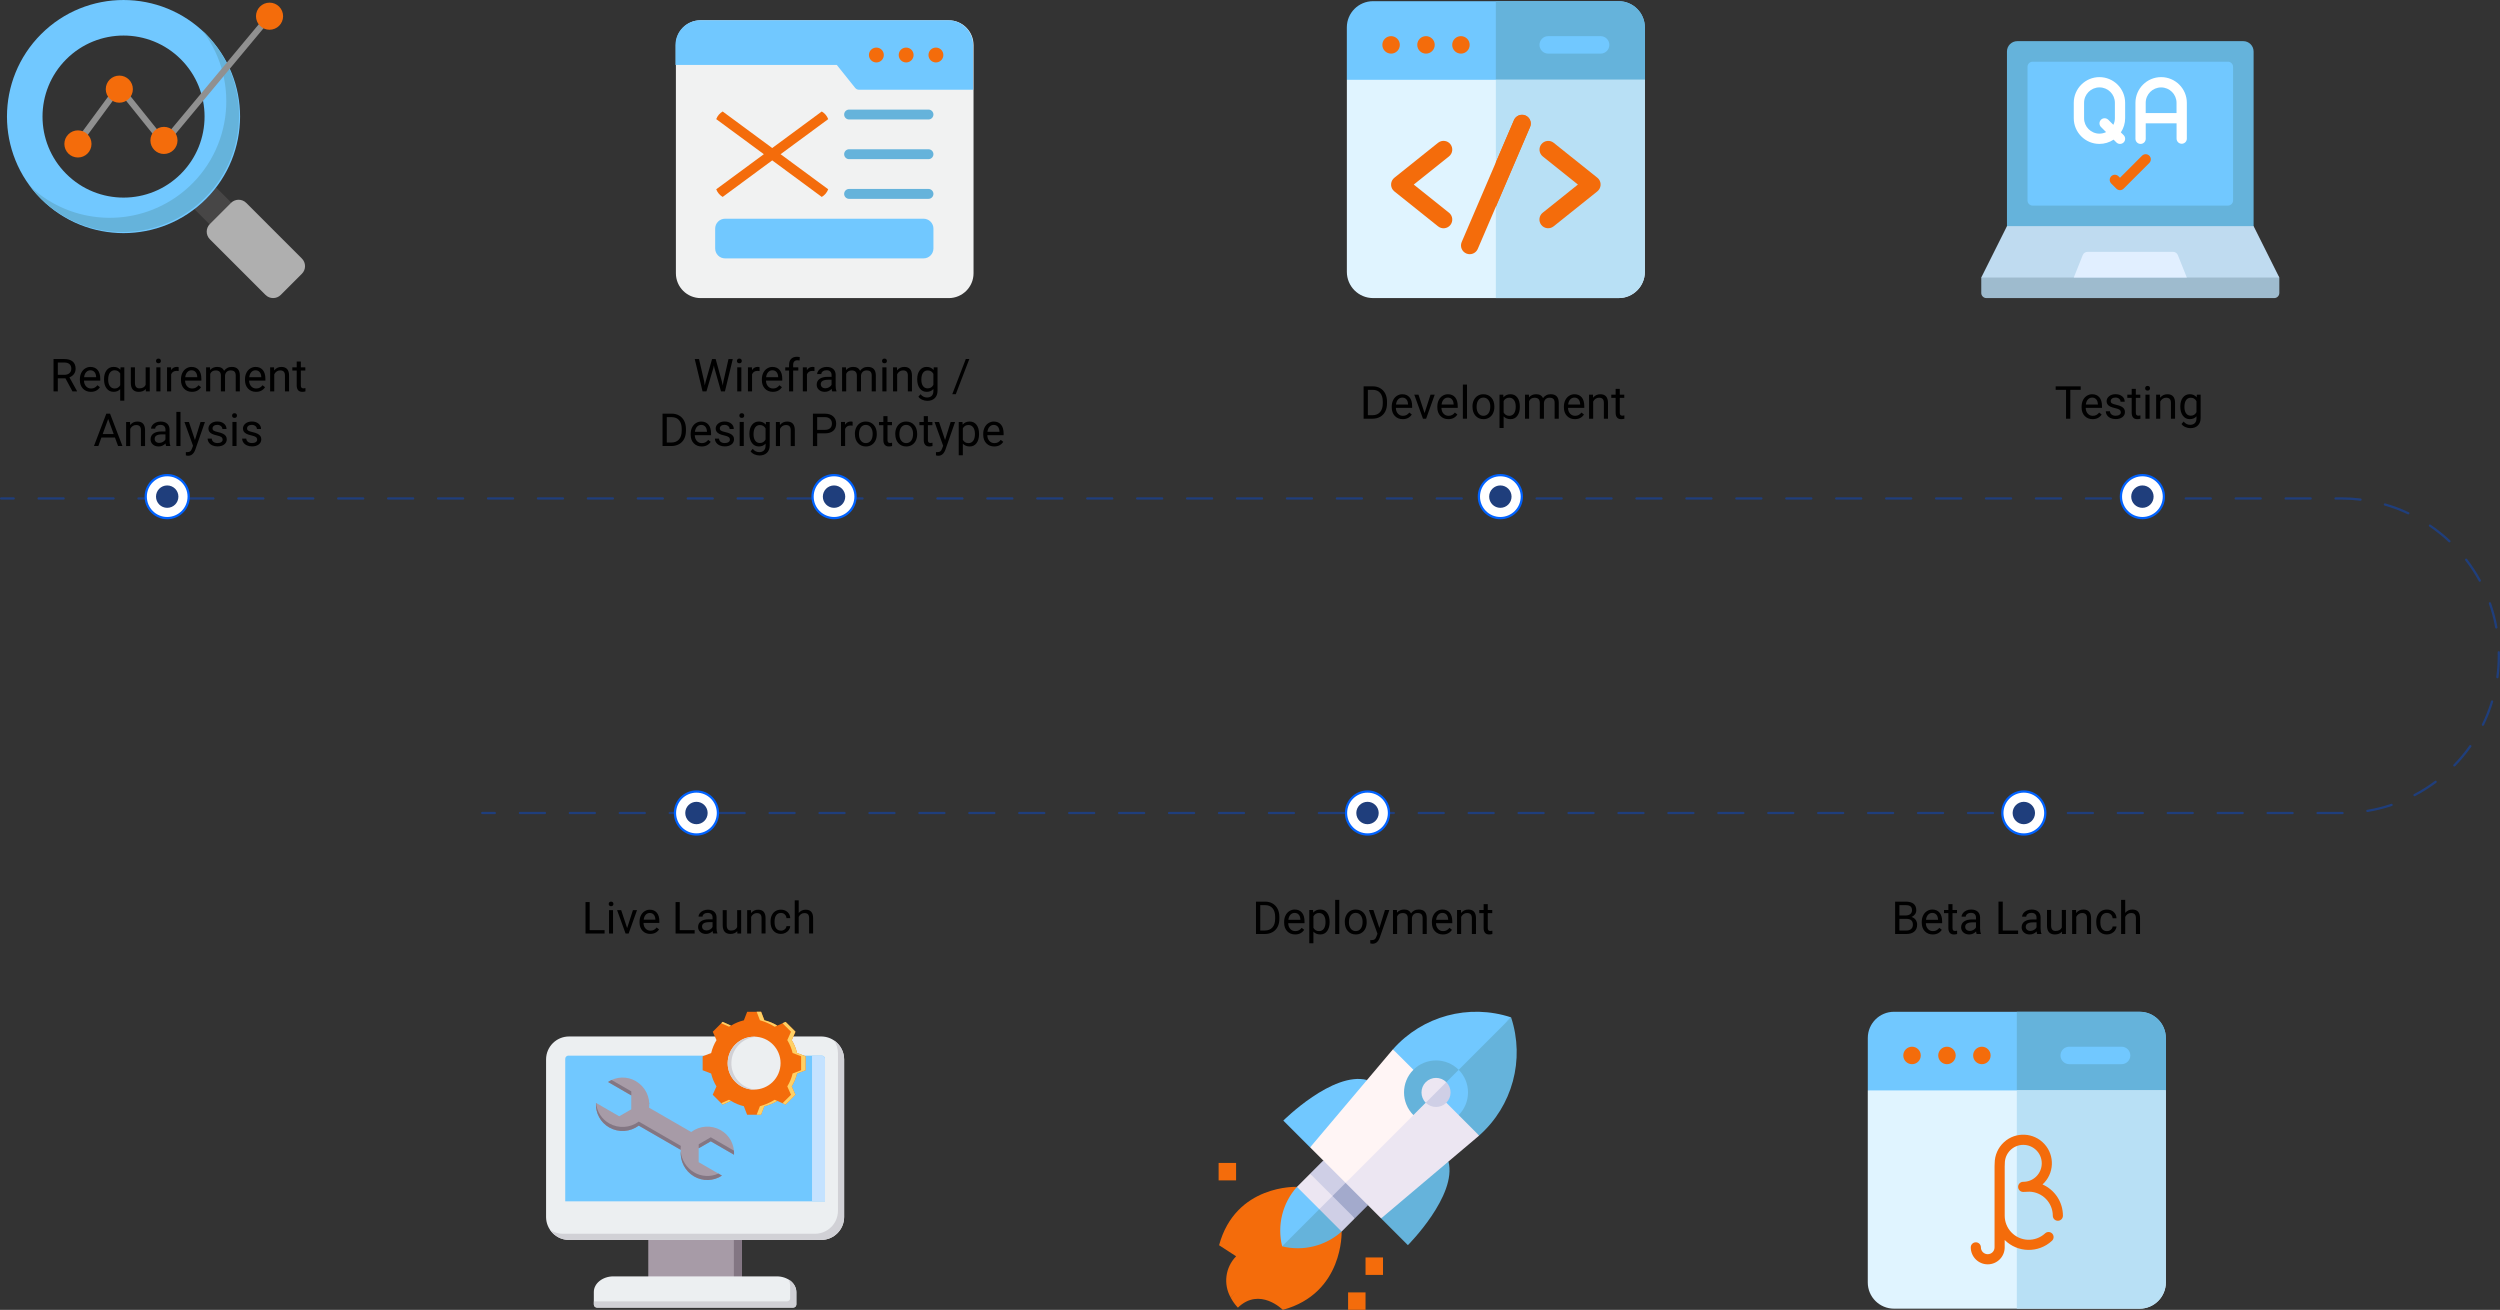 <?xml version="1.0" encoding="UTF-8"?>
<svg id="Layer_2" data-name="Layer 2" xmlns="http://www.w3.org/2000/svg" viewBox="0 0 1098.39 575.49">
  <rect x="0" y="0" width="1098.39" height="575.49" fill="#333333" stroke="none"/>
  <defs>
    <style>
      .cls-1, .cls-2, .cls-3, .cls-4, .cls-5, .cls-6, .cls-7, .cls-8, .cls-9, .cls-10, .cls-11, .cls-12, .cls-13, .cls-14, .cls-15, .cls-16, .cls-17, .cls-18, .cls-19, .cls-20, .cls-21, .cls-22, .cls-23, .cls-24, .cls-25, .cls-26, .cls-27, .cls-28, .cls-29, .cls-30 {
        stroke-width: 0px;
      }

      .cls-1, .cls-3, .cls-6, .cls-13, .cls-16, .cls-19, .cls-20, .cls-23 {
        fill-rule: evenodd;
      }

      .cls-1, .cls-27 {
        fill: #837683;
      }

      .cls-2, .cls-3 {
        fill: #a79ba7;
      }

      .cls-4 {
        fill: #e0f4ff;
      }

      .cls-5 {
        fill: #1f3e7c;
      }

      .cls-6, .cls-21 {
        fill: #71c8ff;
      }

      .cls-8 {
        fill: #a3aacc;
      }

      .cls-9 {
        fill: #909090;
      }

      .cls-10 {
        fill: #0062ff;
      }

      .cls-11, .cls-13 {
        fill: #f46c0b;
      }

      .cls-12 {
        fill: #fff;
      }

      .cls-14 {
        fill: #e1efff;
      }

      .cls-15 {
        fill: #bfdbf0;
      }

      .cls-16 {
        fill: #eceff1;
      }

      .cls-17 {
        fill: #f1f2f2;
      }

      .cls-18 {
        fill: #65b3db;
      }

      .cls-19 {
        fill: #d1d1d6;
      }

      .cls-20 {
        fill: #ffd064;
      }

      .cls-22 {
        fill: #ece6f2;
      }

      .cls-23 {
        fill: #c4e2ff;
      }

      .cls-24 {
        fill: #9ebbce;
      }

      .cls-25 {
        fill: #afafaf;
      }

      .cls-26 {
        fill: #474646;
      }

      .cls-28 {
        fill: #fff5f5;
      }

      .cls-29 {
        fill: #cfcfe6;
      }

      .cls-30 {
        fill: #b8e0f5;
      }
    </style>
  </defs>
  <g>
    <path id="Path_153685" data-name="Path 153685" class="cls-21" d="M951.57,456.05c0-6.36-5.14-11.51-11.49-11.52h-107.93c-6.36,0-11.51,5.14-11.52,11.49v23.04l2.56,2.56h125.83l2.56-2.56v-23.02h-.01Z"/>
    <path id="Path_153686" data-name="Path 153686" class="cls-18" d="M951.57,456.05v23.02l-2.56,2.56h-62.91v-37.08h53.96c6.36,0,11.51,5.16,11.51,11.52"/>
    <path id="Path_153687" data-name="Path 153687" class="cls-21" d="M932.13,459.88h-23.01c-2.12,0-3.83,1.73-3.83,3.84s1.72,3.82,3.83,3.83h23.02c2.12,0,3.83-1.73,3.83-3.84s-1.72-3.82-3.83-3.83"/>
    <path id="Path_153688" data-name="Path 153688" class="cls-11" d="M870.75,459.88c2.12,0,3.84,1.72,3.84,3.84s-1.72,3.84-3.84,3.84-3.84-1.72-3.84-3.84h0c0-2.12,1.72-3.84,3.84-3.84"/>
    <path id="Path_153689" data-name="Path 153689" class="cls-11" d="M855.41,459.88c2.12,0,3.84,1.72,3.84,3.84s-1.72,3.84-3.84,3.84-3.84-1.72-3.84-3.84h0c0-2.12,1.72-3.84,3.84-3.84"/>
    <path id="Path_153690" data-name="Path 153690" class="cls-11" d="M840.06,459.88c2.12,0,3.84,1.72,3.84,3.84s-1.72,3.84-3.84,3.84-3.84-1.72-3.84-3.84h0c0-2.12,1.72-3.84,3.84-3.84"/>
    <path id="Path_153691" data-name="Path 153691" class="cls-4" d="M820.62,479.06v84.4c0,6.36,5.16,11.51,11.52,11.51h107.93c6.35,0,11.5-5.16,11.51-11.51v-84.4h-130.96Z"/>
    <path id="Path_153692" data-name="Path 153692" class="cls-30" d="M951.57,479.06v84.4c0,6.35-5.16,11.5-11.51,11.51h-53.96v-95.91h65.47Z"/>
    <path id="Path_153693" data-name="Path 153693" class="cls-11" d="M897.39,520.4c5.14-4.67,5.52-12.62.85-17.75-4.67-5.14-12.62-5.52-17.75-.85-2.61,2.37-4.11,5.74-4.12,9.27l-.05,1.29v35.68c0,1.66-1.34,3-3,3s-3-1.34-3-3h0c0-1.23-.99-2.23-2.22-2.23s-2.23.99-2.23,2.22h0c0,4.12,3.34,7.46,7.45,7.46s7.45-3.34,7.45-7.45h0v-3.25c5.71,5.68,14.88,5.83,20.78.35.9-.84.95-2.24.12-3.14-.84-.9-2.24-.95-3.14-.12-4.28,3.97-10.96,3.72-14.93-.56-1.81-1.95-2.82-4.52-2.82-7.19v-21.64l.05-1.29v-.09c0-4.48,3.64-8.12,8.12-8.11,4.48,0,8.12,3.64,8.11,8.12,0,4.21-3.22,7.71-7.4,8.08l-.8.03c-1.23.02-2.21,1.04-2.18,2.27s1.04,2.21,2.27,2.18c.33,0,.66-.01.99-.04l1.69-.07c5.72.16,10.27,4.84,10.28,10.56,0,1.23,1,2.22,2.23,2.22s2.22-1,2.22-2.22c0-5.94-3.51-11.33-8.95-13.73"/>
  </g>
  <g>
    <rect id="Rectangle_23297" data-name="Rectangle 23297" class="cls-11" x="535.41" y="510.94" width="7.67" height="7.67"/>
    <path id="Path_153712" data-name="Path 153712" class="cls-18" d="M663.91,446.99l-40.22,32.98,26.18,18.94c14.65-12.94,20.17-33.36,14.04-51.92"/>
    <path id="Path_153716" data-name="Path 153716" class="cls-21" d="M640.87,489.92c5.48-5.5,5.48-14.4,0-19.9l-13.56,6.33-6.33,13.56c5.5,5.48,14.4,5.48,19.9,0"/>
    <g>
      <rect id="Rectangle_23296" data-name="Rectangle 23296" class="cls-11" x="592.29" y="567.81" width="7.67" height="7.67"/>
      <rect id="Rectangle_23298" data-name="Rectangle 23298" class="cls-11" x="599.96" y="552.47" width="7.67" height="7.67"/>
      <path id="Path_153702" data-name="Path 153702" class="cls-11" d="M543.88,574.52c9.57-9.26,19.73.97,19.73.97,26.81-7.25,25.84-34.4,25.84-34.4l-9.82-17.05-38.89,46.12c.84,1.59,1.89,3.06,3.13,4.36h.01Z"/>
      <path id="Path_153703" data-name="Path 153703" class="cls-11" d="M535.61,547.1l7.49,4.86c-4.77,4.85-5.73,12.29-2.35,18.19l42.5-42.5-13.43-6.2s-26.96-1.15-34.21,25.65Z"/>
      <path id="Path_153704" data-name="Path 153704" class="cls-18" d="M589.45,541.08l-9.82-17.05-16.31,23.56c9.25,2.28,19.03-.16,26.14-6.51"/>
      <path id="Path_153705" data-name="Path 153705" class="cls-21" d="M563.31,547.59l19.94-19.94-13.43-6.2c-6.35,7.1-8.78,16.88-6.5,26.14"/>
      <path id="Path_153706" data-name="Path 153706" class="cls-29" d="M579.63,531.27l9.82,9.82,5.78-5.79-9.81-17.05-5.79,13.02h0Z"/>
      <path id="Path_153707" data-name="Path 153707" class="cls-22" d="M575.61,515.67l-5.79,5.79,9.82,9.81,9.4-9.4-13.43-6.2h0Z"/>
      <path id="Path_153708" data-name="Path 153708" class="cls-8" d="M601.03,529.51l-9.82-17.05-5.78,13.02,9.81,9.82,5.79-5.79h0Z"/>
      <path id="Path_153709" data-name="Path 153709" class="cls-29" d="M581.39,509.88l-5.79,5.79,9.82,9.81,9.4-9.4-13.43-6.2h0Z"/>
      <path id="Path_153710" data-name="Path 153710" class="cls-18" d="M636.4,510.31c3.87,15.02-17.84,36.76-17.84,36.76l-11.75-11.75,12.44-22.16,17.16-2.84h0Z"/>
      <path id="Path_153711" data-name="Path 153711" class="cls-21" d="M600.59,474.5c-15.02-3.87-36.76,17.84-36.76,17.84l11.75,11.75,22.16-12.45,2.84-17.15h.01Z"/>
      <path id="Path_153713" data-name="Path 153713" class="cls-21" d="M611.99,461.03l15.32,22.56,36.6-36.6c-18.56-6.13-38.98-.61-51.92,14.04"/>
      <path id="Path_153714" data-name="Path 153714" class="cls-22" d="M630.93,479.97l-23.49,16.25-16.24,23.49,15.6,15.6,42.24-35.68c.28-.23.55-.47.83-.71l-18.94-18.95Z"/>
      <path id="Path_153715" data-name="Path 153715" class="cls-28" d="M611.99,461.03c-.24.28-.48.55-.71.83l-35.67,42.24,15.6,15.6,39.73-39.73-18.95-18.94h0Z"/>
      <path id="Path_153717" data-name="Path 153717" class="cls-18" d="M620.98,470.02c-5.48,5.5-5.48,14.4,0,19.9l19.9-19.9c-5.5-5.48-14.4-5.48-19.9,0"/>
    </g>
    <path id="Path_153718" data-name="Path 153718" class="cls-29" d="M635.45,484.49c2.49-2.5,2.49-6.54,0-9.04l-6.33,2.71-2.71,6.33c2.5,2.49,6.54,2.49,9.04,0"/>
    <path id="Path_153719" data-name="Path 153719" class="cls-22" d="M626.41,475.45c-2.49,2.5-2.49,6.54,0,9.04l9.04-9.04c-2.5-2.49-6.54-2.49-9.04,0"/>
  </g>
  <g>
    <rect id="Rectangle_23308" data-name="Rectangle 23308" class="cls-2" x="284.83" y="540.6" width="41.16" height="24.36"/>
    <rect id="Rectangle_23309" data-name="Rectangle 23309" class="cls-27" x="322.43" y="540.6" width="3.55" height="24.36"/>
    <path id="Path_153728" data-name="Path 153728" class="cls-16" d="M262.28,574.49h86.24c.75,0,1.36-.61,1.36-1.36v-5.49c0-3.77-3.86-6.86-8.59-6.86h-71.8c-4.72,0-8.59,3.09-8.59,6.86v5.49c0,.75.61,1.36,1.36,1.36h.02Z"/>
    <path id="Path_153729" data-name="Path 153729" class="cls-19" d="M262.28,574.49h86.24c.75,0,1.36-.61,1.36-1.36v-5.49c-.1-2.32-1.42-4.41-3.46-5.5.48.84.73,1.8.73,2.77v5.5c0,.75-.61,1.36-1.36,1.36h-84.88v1.36c0,.75.61,1.36,1.36,1.36"/>
    <path id="Path_153730" data-name="Path 153730" class="cls-16" d="M249.99,455.38h110.82c5.55.02,10.05,4.52,10.07,10.07v69.26c-.02,5.55-4.51,10.05-10.07,10.07h-110.82c-5.55-.02-10.05-4.51-10.07-10.07v-69.26c.02-5.55,4.51-10.05,10.07-10.07"/>
    <path id="Path_153731" data-name="Path 153731" class="cls-19" d="M366.43,457.11c2.77,1.87,4.44,5,4.44,8.34v69.26c-.02,5.55-4.51,10.05-10.07,10.07h-110.8c-3.35,0-6.47-1.67-8.34-4.44,1.66,1.12,3.61,1.72,5.61,1.72h110.82c5.55-.02,10.05-4.51,10.07-10.07v-69.27c0-2-.6-3.95-1.72-5.61"/>
    <path id="Path_153732" data-name="Path 153732" class="cls-6" d="M249.74,463.8h111.33c.77,0,1.4.63,1.4,1.4v62.61h-114.13v-62.62c0-.77.63-1.4,1.4-1.4h0"/>
    <path id="Path_153733" data-name="Path 153733" class="cls-23" d="M356.77,463.8h4.3c.77,0,1.4.63,1.4,1.4v62.61h-5.7v-64.01h0Z"/>
    <path id="Path_153734" data-name="Path 153734" class="cls-3" d="M279.42,475.05c4.06,2.39,6.32,6.95,5.77,11.63l18.49,10.67c3.78-2.82,8.86-3.14,12.96-.82,3.86,2.18,6.13,6.38,5.84,10.8l-10.21-5.9-5.3,3.06v6.12l10.21,5.9c-3.69,2.46-8.46,2.59-12.28.34-4.06-2.39-6.32-6.96-5.77-11.64l-18.49-10.68c-3.78,2.82-8.86,3.14-12.96.82-3.86-2.18-6.13-6.38-5.84-10.8l10.21,5.9,5.3-3.06v-6.12l-10.21-5.9c3.69-2.46,8.46-2.59,12.28-.34"/>
    <path id="Path_153735" data-name="Path 153735" class="cls-1" d="M285.25,484.38c.01.19.03.38.03.57l-.08-.05c.02-.18.04-.35.05-.52h0ZM322.46,505.55c.06.6.07,1.2.04,1.8l-10.21-5.9-5.3,3.06v-1.78l5.3-3.06,10.18,5.88h-.01ZM315.62,515.61c-3.44,1.59-7.44,1.39-10.7-.54-3.35-1.97-5.52-5.46-5.83-9.33-.33,4.51,1.93,8.82,5.83,11.11,3.82,2.25,8.59,2.12,12.28-.34l-1.58-.91h0ZM299.06,505.18c-.02-.58.01-1.16.08-1.73l-18.49-10.68c-3.78,2.82-8.86,3.14-12.96.82-3.3-1.86-5.48-5.23-5.81-9l-.04-.02c-.28,4.42,1.99,8.62,5.84,10.8,4.1,2.32,9.19,2,12.96-.82l18.41,10.63h.01ZM277.35,481.28l-10.21-5.9c.5-.33,1.03-.62,1.58-.87l8.65,4.99v1.78h-.02Z"/>
    <path id="Path_153736" data-name="Path 153736" class="cls-13" d="M312.44,471.65c.47,2,1.26,3.91,2.34,5.66l-1.64,3.68,4.33,4.33,3.68-1.64c1.75,1.07,3.66,1.86,5.66,2.34l1.44,3.74h6.13l1.44-3.75c2-.47,3.91-1.26,5.66-2.34l3.68,1.64,4.33-4.33-1.64-3.67c1.07-1.75,1.86-3.66,2.34-5.66l3.74-1.44v-6.13l-3.74-1.44c-.47-2-1.26-3.91-2.34-5.66l1.64-3.68-4.32-4.32-3.67,1.64c-1.75-1.07-3.66-1.86-5.66-2.34l-1.44-3.74h-6.13l-1.44,3.74c-2,.47-3.91,1.26-5.66,2.34l-3.68-1.64-4.33,4.33,1.64,3.68c-1.08,1.75-1.86,3.66-2.34,5.66l-3.75,1.44v6.13l3.74,1.44h0Z"/>
    <path id="Path_153737" data-name="Path 153737" class="cls-20" d="M343.81,484.71l1.35.6,4.33-4.33-1.64-3.68c1.07-1.75,1.86-3.66,2.34-5.66l3.74-1.44v-6.13l-3.74-1.44c-.47-2-1.26-3.91-2.34-5.66l1.64-3.68-4.34-4.33-1.35.6,3.74,3.74-1.64,3.68c1.08,1.75,1.86,3.66,2.34,5.66l3.74,1.44v6.13l-3.74,1.44c-.47,2-1.26,3.91-2.34,5.66l1.64,3.68-3.73,3.72h0ZM332.43,489.77h1.95l1.44-3.75c2-.47,3.91-1.26,5.66-2.34l-1.11-.49c-2.03,1.24-4.21,2.2-6.5,2.84l-1.44,3.74h0ZM341.49,450.6c-1.75-1.07-3.66-1.86-5.66-2.34l-1.44-3.74h-1.95l1.44,3.74c2.29.64,4.48,1.6,6.5,2.84l1.11-.5h0ZM321.16,450.6l-3.68-1.64-.6.6,3.43,1.52c.28-.17.56-.33.85-.49M316.88,484.71l.6.6,3.67-1.64c-.29-.16-.57-.32-.85-.49l-3.43,1.53h0Z"/>
    <path id="Path_153738" data-name="Path 153738" class="cls-16" d="M319.94,464.75c1.29-6.29,7.43-10.34,13.72-9.05s10.34,7.43,9.05,13.72-7.43,10.34-13.72,9.05-10.34-7.43-9.05-13.72"/>
    <path id="Path_153739" data-name="Path 153739" class="cls-19" d="M319.71,467.14c0-6.42,5.2-11.62,11.61-11.62h0c.27,0,.54,0,.82.03-6.4.45-11.23,6-10.78,12.4.4,5.78,5,10.38,10.78,10.78-.27.02-.54.03-.82.03-6.41,0-11.61-5.2-11.62-11.61h0"/>
  </g>
  <g>
    <path id="Path_153765" data-name="Path 153765" class="cls-17" d="M307.86,8.91h108.97c6.02,0,10.9,4.88,10.9,10.9v100.26c0,6.02-4.88,10.9-10.9,10.9h-108.97c-6.02,0-10.9-4.88-10.9-10.9V19.81c0-6.02,4.88-10.9,10.9-10.9"/>
    <path id="Path_153766" data-name="Path 153766" class="cls-21" d="M318.57,96.09h87.18c2.41,0,4.36,1.95,4.36,4.36v8.72c0,2.41-1.95,4.36-4.36,4.36h-87.18c-2.41,0-4.36-1.95-4.36-4.36v-8.72c0-2.41,1.95-4.36,4.36-4.36"/>
    <path id="Path_153767" data-name="Path 153767" class="cls-18" d="M407.93,52.5h-34.87c-1.2,0-2.18-.98-2.18-2.18s.98-2.18,2.18-2.18h34.87c1.2,0,2.18.98,2.18,2.18s-.98,2.18-2.18,2.18"/>
    <path id="Path_153768" data-name="Path 153768" class="cls-18" d="M407.93,69.93h-34.87c-1.2,0-2.18-.98-2.18-2.18s.98-2.18,2.18-2.18h34.87c1.2,0,2.18.98,2.18,2.18s-.98,2.18-2.18,2.18"/>
    <path id="Path_153769" data-name="Path 153769" class="cls-18" d="M407.93,87.37h-34.87c-1.2,0-2.18-.98-2.18-2.18s.98-2.18,2.18-2.18h34.87c1.2,0,2.18.98,2.18,2.18s-.98,2.18-2.18,2.18"/>
    <path id="Path_153770" data-name="Path 153770" class="cls-11" d="M342.96,67.75l20.92,15.41c-.53,1.41-1.53,2.59-2.83,3.36l-21.77-16.06-21.77,16.06c-1.3-.76-2.3-1.95-2.83-3.36l20.92-15.41-20.92-15.41c.53-1.41,1.53-2.59,2.83-3.36l21.77,16.06,21.77-16.06c1.3.76,2.3,1.95,2.83,3.36l-20.92,15.41Z"/>
    <path id="Path_153771" data-name="Path 153771" class="cls-21" d="M416.64,8.91h-108.97c-6.02,0-10.9,4.88-10.9,10.9v8.72h70.88l8.06,10.07c.41.52,1.04.83,1.7.83h50.13v-19.62c0-6.02-4.88-10.9-10.9-10.9"/>
    <path id="Path_153772" data-name="Path 153772" class="cls-11" d="M411.2,20.9c1.81,0,3.27,1.46,3.27,3.27s-1.46,3.27-3.27,3.27-3.27-1.46-3.27-3.27,1.46-3.27,3.27-3.27"/>
    <path id="Path_153773" data-name="Path 153773" class="cls-11" d="M398.12,20.9c1.81,0,3.27,1.46,3.27,3.27s-1.46,3.27-3.27,3.27-3.27-1.46-3.27-3.27,1.46-3.27,3.27-3.27"/>
    <path id="Path_153774" data-name="Path 153774" class="cls-11" d="M385.04,20.9c1.81,0,3.27,1.46,3.27,3.27s-1.46,3.27-3.27,3.27-3.27-1.46-3.27-3.27,1.46-3.27,3.27-3.27"/>
  </g>
  <g>
    <path id="Path_153783" data-name="Path 153783" class="cls-21" d="M722.68,12.04c0-6.36-5.14-11.51-11.49-11.52h-107.93c-6.36,0-11.51,5.14-11.52,11.49v23.04l2.56,2.56h125.84l2.56-2.56V12.04h-.02Z"/>
    <path id="Path_153784" data-name="Path 153784" class="cls-18" d="M722.68,12.04v23.02l-2.55,2.56h-62.92V.53h53.96c6.36,0,11.51,5.16,11.51,11.52"/>
    <path id="Path_153785" data-name="Path 153785" class="cls-21" d="M703.24,15.88h-23.02c-2.12,0-3.84,1.72-3.84,3.84s1.72,3.84,3.84,3.84h23.02c2.12,0,3.84-1.72,3.84-3.84s-1.72-3.84-3.84-3.84"/>
    <path id="Path_153786" data-name="Path 153786" class="cls-11" d="M641.87,15.88c2.12,0,3.84,1.72,3.84,3.84s-1.72,3.84-3.84,3.84-3.84-1.72-3.84-3.84h0c0-2.12,1.72-3.84,3.84-3.84"/>
    <path id="Path_153787" data-name="Path 153787" class="cls-11" d="M626.52,15.88c2.12,0,3.84,1.72,3.84,3.84s-1.72,3.84-3.84,3.84-3.84-1.72-3.84-3.84h0c0-2.12,1.72-3.84,3.84-3.84"/>
    <path id="Path_153788" data-name="Path 153788" class="cls-11" d="M611.18,15.88c2.12,0,3.84,1.72,3.84,3.84s-1.72,3.84-3.84,3.84-3.84-1.72-3.84-3.84h0c0-2.12,1.72-3.84,3.84-3.84"/>
    <path id="Path_153789" data-name="Path 153789" class="cls-4" d="M591.75,35.06v84.39c0,6.35,5.15,11.5,11.5,11.51h107.92c6.35,0,11.5-5.15,11.51-11.51V35.06h-130.93Z"/>
    <path id="Path_153790" data-name="Path 153790" class="cls-30" d="M722.68,35.06v84.39c0,6.35-5.15,11.5-11.51,11.51h-53.96V35.06h65.47Z"/>
    <path id="Path_153791" data-name="Path 153791" class="cls-11" d="M670.23,50.71c-1.95-.83-4.2.07-5.04,2.01h0l-23.02,53.7c-.79,1.97.17,4.2,2.14,4.99,1.9.76,4.07-.1,4.92-1.97l23.02-53.7c.83-1.95-.07-4.2-2.02-5.04"/>
    <path id="Path_153792" data-name="Path 153792" class="cls-11" d="M672.25,55.75l-15.03,35.08v-19.48l7.98-18.62c.88-1.93,3.16-2.78,5.09-1.89,1.86.85,2.73,3.02,1.97,4.92"/>
    <path id="Path_153793" data-name="Path 153793" class="cls-11" d="M636.59,93.44l-15.45-12.35,15.45-12.35c1.67-1.3,1.96-3.71.66-5.38s-3.71-1.96-5.38-.66c-.02.02-.05.04-.07.05l-19.18,15.35c-1.65,1.32-1.92,3.74-.6,5.39.18.22.38.42.6.6l19.18,15.34c1.64,1.34,4.06,1.1,5.4-.54s1.1-4.06-.54-5.4c-.02-.02-.04-.04-.07-.05"/>
    <path id="Path_153794" data-name="Path 153794" class="cls-11" d="M701.8,78.09l-19.18-15.35c-1.65-1.32-4.07-1.05-5.39.6-1.32,1.65-1.05,4.07.6,5.39l15.43,12.35-15.43,12.35c-1.67,1.3-1.96,3.71-.66,5.38s3.71,1.96,5.38.66c.02-.02.05-.04.07-.05l19.18-15.35c1.65-1.33,1.92-3.74.6-5.4-.18-.22-.38-.42-.6-.6"/>
  </g>
  <g>
    <path id="Path_153803" data-name="Path 153803" class="cls-18" d="M881.77,103.87V22.6c.01-2.49,2.03-4.5,4.51-4.52h99.34c2.49.01,4.5,2.03,4.51,4.52v81.28h-108.37.01Z"/>
    <path id="Path_153804" data-name="Path 153804" class="cls-24" d="M1001.44,121.94v6.77c0,1.25-1.01,2.26-2.26,2.26h-126.44c-1.25,0-2.26-1.01-2.26-2.26v-6.77l2.26-2.26h126.43l2.27,2.27h0Z"/>
    <path id="Path_153805" data-name="Path 153805" class="cls-15" d="M1001.43,121.94h-130.95l11.29-22.58h108.37l11.29,22.58h0Z"/>
    <path id="Path_153806" data-name="Path 153806" class="cls-14" d="M911.12,121.94l3.95-9.87c.34-.86,1.17-1.42,2.1-1.42h37.58c.92,0,1.75.56,2.1,1.42l3.95,9.87h-49.68Z"/>
    <path id="Path_153807" data-name="Path 153807" class="cls-21" d="M893.06,27.11h85.79c1.25,0,2.26,1.01,2.26,2.26v58.7c0,1.25-1.01,2.26-2.26,2.26h-85.79c-1.25,0-2.26-1.01-2.26-2.26V29.37c0-1.25,1.01-2.26,2.26-2.26"/>
    <path id="Path_153808" data-name="Path 153808" class="cls-12" d="M949.51,33.88c-6.23,0-11.28,5.06-11.29,11.29v15.8c0,1.25,1.01,2.26,2.26,2.26s2.26-1.01,2.26-2.26v-6.77h13.55v6.77c.04,1.25,1.08,2.23,2.32,2.19,1.2-.04,2.16-1,2.19-2.19v-15.8c0-6.23-5.06-11.28-11.29-11.29M942.73,49.69v-4.51c0-3.74,3.03-6.77,6.77-6.77s6.77,3.03,6.77,6.77v4.51h-13.55,0Z"/>
    <path id="Path_153809" data-name="Path 153809" class="cls-12" d="M922.41,33.88c-6.23,0-11.28,5.06-11.29,11.29v6.77c0,6.22,5.03,11.28,11.25,11.29,2.22,0,4.4-.65,6.25-1.88l1.22,1.22c.88.88,2.31.88,3.19,0s.88-2.31,0-3.19h0l-1.22-1.22c1.23-1.84,1.88-4,1.88-6.22v-6.77c0-6.23-5.06-11.28-11.29-11.29M926.27,52.61c-.88-.88-2.31-.88-3.19,0s-.88,2.31,0,3.19h0l2.24,2.24c-.9.44-1.89.67-2.9.68-3.74,0-6.77-3.03-6.77-6.77h0v-6.78c0-3.74,3.03-6.77,6.77-6.77s6.77,3.03,6.77,6.77v6.77c0,1.01-.23,2-.68,2.9l-2.24-2.24h0Z"/>
    <path id="Path_153810" data-name="Path 153810" class="cls-11" d="M931.44,83.55c-.6,0-1.17-.24-1.6-.66l-2.26-2.26c-.88-.88-.88-2.31,0-3.19.88-.88,2.31-.88,3.19,0l.66.66,9.69-9.69c.88-.88,2.31-.88,3.19,0s.88,2.31,0,3.19l-11.29,11.29c-.42.42-1,.66-1.6.66"/>
  </g>
  <g>
    <path id="Path_153748" data-name="Path 153748" class="cls-26" d="M91.68,79.09l13.28,13.28-9.53,9.53-13.27-13.27,9.51-9.54h0Z"/>
    <path id="Path_153749" data-name="Path 153749" class="cls-25" d="M132.64,113.6l-24.46-24.46c-1.84-1.84-4.83-1.84-6.68,0l-9.3,9.3c-1.84,1.84-1.84,4.83,0,6.68h0l24.46,24.46c1.84,1.84,4.83,1.84,6.68,0h0l9.3-9.3c1.84-1.84,1.84-4.83,0-6.68h0"/>
    <path id="Path_153750" data-name="Path 153750" class="cls-21" d="M90.5,15.01c-20-20-52.42-20.01-72.43-.02-20,20-20.01,52.42-.02,72.43,19.99,20.01,52.42,20.01,72.43.02h0c20-20,20-52.42.01-72.43M79.45,76.4c-13.91,13.9-36.45,13.89-50.35-.01s-13.89-36.45.01-50.35c13.91-13.9,36.45-13.89,50.35.01h0c13.9,13.91,13.89,36.45-.01,50.35"/>
    <path id="Path_153751" data-name="Path 153751" class="cls-18" d="M90.5,15.01c-.44-.44-.89-.88-1.36-1.31,17,22.6,12.46,54.71-10.14,71.71-19.82,14.91-47.48,13.47-65.64-3.41,1.44,1.92,3.02,3.74,4.72,5.43,20.27,19.73,52.69,19.29,72.42-.97,19.36-19.89,19.36-51.57,0-71.45"/>
    <path id="Path_153752" data-name="Path 153752" class="cls-9" d="M34.24,64.15c-.29,0-.57-.09-.81-.27-.61-.45-.74-1.3-.29-1.91h0l18.08-24.58c.25-.34.65-.55,1.07-.56.42,0,.82.19,1.09.51l18.67,23.28L117.38,6.24c.48-.58,1.34-.66,1.92-.17.58.48.66,1.34.17,1.92l-46.39,55.69c-.26.32-.65.5-1.06.49-.41,0-.79-.19-1.05-.51l-18.61-23.19-17.03,23.14c-.26.35-.67.56-1.1.56"/>
    <path id="Path_153753" data-name="Path 153753" class="cls-11" d="M118.43,1.16c3.29,0,5.95,2.67,5.95,5.96s-2.67,5.95-5.96,5.95-5.95-2.66-5.95-5.95,2.67-5.96,5.96-5.96h0"/>
    <path id="Path_153754" data-name="Path 153754" class="cls-11" d="M72.04,55.74c3.29,0,5.95,2.67,5.95,5.96s-2.67,5.95-5.96,5.95-5.95-2.66-5.95-5.95,2.67-5.96,5.96-5.96h0"/>
    <path id="Path_153755" data-name="Path 153755" class="cls-11" d="M52.43,33.21c3.29,0,5.95,2.67,5.95,5.96s-2.67,5.95-5.96,5.95-5.95-2.66-5.95-5.95,2.67-5.96,5.96-5.96"/>
    <path id="Path_153756" data-name="Path 153756" class="cls-11" d="M34.24,57.28c3.29,0,5.96,2.67,5.96,5.96s-2.67,5.96-5.96,5.96-5.96-2.67-5.96-5.96,2.67-5.96,5.96-5.96h0"/>
  </g>
  <g>
    <path class="cls-5" d="M6,219.5H.5c-.28,0-.5-.22-.5-.5s.22-.5.5-.5h5.5c.28,0,.5.22.5.5s-.22.5-.5.5Z"/>
    <path class="cls-5" d="M1028.79,357.7h-10.55c-.28,0-.5-.22-.5-.5s.22-.5.5-.5h10.97c.27,0,.5.22.5.5s-.22.5-.5.5h-.42ZM1007.26,357.7h-10.97c-.28,0-.5-.22-.5-.5s.22-.5.5-.5h10.97c.28,0,.5.22.5.5s-.22.5-.5.5ZM985.33,357.7h-10.97c-.28,0-.5-.22-.5-.5s.22-.5.5-.5h10.97c.28,0,.5.22.5.5s-.22.5-.5.5ZM963.39,357.7h-10.97c-.28,0-.5-.22-.5-.5s.22-.5.5-.5h10.97c.28,0,.5.22.5.5s-.22.5-.5.5ZM941.45,357.7h-10.97c-.28,0-.5-.22-.5-.5s.22-.5.5-.5h10.97c.28,0,.5.22.5.5s-.22.5-.5.5ZM919.51,357.7h-10.97c-.28,0-.5-.22-.5-.5s.22-.5.5-.5h10.97c.28,0,.5.22.5.5s-.22.5-.5.5ZM897.57,357.7h-10.97c-.28,0-.5-.22-.5-.5s.22-.5.5-.5h10.97c.28,0,.5.22.5.5s-.22.5-.5.5ZM875.63,357.7h-10.97c-.28,0-.5-.22-.5-.5s.22-.5.5-.5h10.97c.28,0,.5.22.5.5s-.22.5-.5.5ZM853.69,357.7h-10.97c-.28,0-.5-.22-.5-.5s.22-.5.5-.5h10.97c.28,0,.5.22.5.5s-.22.5-.5.5ZM831.75,357.7h-10.97c-.28,0-.5-.22-.5-.5s.22-.5.5-.5h10.97c.28,0,.5.22.5.5s-.22.5-.5.5ZM809.81,357.7h-10.97c-.28,0-.5-.22-.5-.5s.22-.5.5-.5h10.97c.28,0,.5.22.5.5s-.22.5-.5.5ZM787.88,357.7h-10.97c-.28,0-.5-.22-.5-.5s.22-.5.5-.5h10.97c.28,0,.5.22.5.5s-.22.5-.5.5ZM765.94,357.7h-10.97c-.28,0-.5-.22-.5-.5s.22-.5.5-.5h10.97c.28,0,.5.22.5.5s-.22.5-.5.5ZM744,357.7h-10.97c-.28,0-.5-.22-.5-.5s.22-.5.5-.5h10.97c.28,0,.5.22.5.5s-.22.5-.5.5ZM722.06,357.7h-10.97c-.28,0-.5-.22-.5-.5s.22-.5.5-.5h10.97c.28,0,.5.22.5.5s-.22.5-.5.5ZM700.12,357.7h-10.97c-.28,0-.5-.22-.5-.5s.22-.5.5-.5h10.97c.28,0,.5.22.5.5s-.22.5-.5.5ZM678.18,357.7h-10.97c-.28,0-.5-.22-.5-.5s.22-.5.5-.5h10.97c.28,0,.5.22.5.5s-.22.5-.5.5ZM656.24,357.7h-10.97c-.28,0-.5-.22-.5-.5s.22-.5.5-.5h10.97c.28,0,.5.22.5.5s-.22.5-.5.5ZM634.3,357.7h-10.97c-.28,0-.5-.22-.5-.5s.22-.5.5-.5h10.97c.28,0,.5.22.5.5s-.22.5-.5.5ZM612.37,357.7h-10.97c-.28,0-.5-.22-.5-.5s.22-.5.5-.5h10.97c.28,0,.5.22.5.5s-.22.5-.5.5ZM590.43,357.7h-10.97c-.28,0-.5-.22-.5-.5s.22-.5.5-.5h10.97c.28,0,.5.22.5.5s-.22.5-.5.5ZM568.49,357.7h-10.97c-.28,0-.5-.22-.5-.5s.22-.5.5-.5h10.97c.28,0,.5.22.5.5s-.22.5-.5.5ZM546.55,357.7h-10.97c-.28,0-.5-.22-.5-.5s.22-.5.5-.5h10.97c.28,0,.5.22.5.5s-.22.5-.5.5ZM524.61,357.7h-10.97c-.28,0-.5-.22-.5-.5s.22-.5.5-.5h10.97c.28,0,.5.22.5.5s-.22.5-.5.5ZM502.67,357.7h-10.97c-.28,0-.5-.22-.5-.5s.22-.5.5-.5h10.97c.28,0,.5.22.5.5s-.22.5-.5.5ZM480.73,357.7h-10.97c-.28,0-.5-.22-.5-.5s.22-.5.5-.5h10.97c.28,0,.5.22.5.5s-.22.5-.5.5ZM458.79,357.7h-10.97c-.28,0-.5-.22-.5-.5s.22-.5.5-.5h10.97c.28,0,.5.22.5.5s-.22.5-.5.5ZM436.85,357.7h-10.97c-.28,0-.5-.22-.5-.5s.22-.5.5-.5h10.97c.28,0,.5.22.5.5s-.22.5-.5.5ZM414.92,357.7h-10.97c-.28,0-.5-.22-.5-.5s.22-.5.5-.5h10.97c.28,0,.5.22.5.5s-.22.5-.5.5ZM392.98,357.7h-10.97c-.28,0-.5-.22-.5-.5s.22-.5.5-.5h10.97c.28,0,.5.22.5.5s-.22.5-.5.5ZM371.04,357.7h-10.97c-.28,0-.5-.22-.5-.5s.22-.5.5-.5h10.97c.28,0,.5.22.5.5s-.22.5-.5.5ZM349.1,357.7h-10.97c-.28,0-.5-.22-.5-.5s.22-.5.5-.5h10.97c.28,0,.5.22.5.5s-.22.5-.5.5ZM327.16,357.7h-10.97c-.28,0-.5-.22-.5-.5s.22-.5.5-.5h10.97c.28,0,.5.22.5.5s-.22.5-.5.5ZM305.22,357.7h-10.97c-.28,0-.5-.22-.5-.5s.22-.5.5-.5h10.97c.28,0,.5.22.5.5s-.22.5-.5.5ZM283.28,357.7h-10.97c-.28,0-.5-.22-.5-.5s.22-.5.5-.5h10.97c.28,0,.5.22.5.5s-.22.5-.5.5ZM261.34,357.7h-10.97c-.28,0-.5-.22-.5-.5s.22-.5.5-.5h10.97c.28,0,.5.22.5.5s-.22.5-.5.5ZM239.41,357.7h-10.97c-.28,0-.5-.22-.5-.5s.22-.5.5-.5h10.97c.28,0,.5.22.5.5s-.22.5-.5.5ZM1040.12,356.78c-.24,0-.45-.17-.49-.42-.04-.27.14-.53.41-.57,3.57-.59,7.12-1.47,10.55-2.62.26-.09.55.05.63.31.09.26-.05.55-.32.63-3.48,1.17-7.08,2.06-10.71,2.66h-.08,0ZM1060.83,349.84c-.18,0-.35-.1-.44-.27-.13-.25-.03-.55.21-.67,3.2-1.68,6.29-3.63,9.2-5.8.22-.17.53-.12.7.1.17.22.12.53-.1.7-2.95,2.2-6.09,4.18-9.33,5.88-.07.04-.15.06-.23.06h-.01ZM1078.33,336.77c-.13,0-.25-.05-.35-.14-.2-.19-.2-.51,0-.71,2.53-2.6,4.86-5.41,6.95-8.37.16-.23.47-.28.7-.12s.28.47.12.7c-2.11,3-4.49,5.86-7.05,8.49-.1.1-.23.15-.36.15h0ZM1090.9,318.91c-.07,0-.15-.02-.22-.05-.25-.12-.35-.42-.23-.67,1.59-3.25,2.93-6.66,3.98-10.13.08-.26.36-.41.62-.33.26.08.41.36.33.62-1.07,3.52-2.43,6.97-4.04,10.27-.09.18-.26.28-.45.28h.01ZM1097.25,298.01h-.07c-.27-.04-.46-.29-.43-.56.42-3.08.63-6.22.63-9.34,0-.51,0-1.01-.02-1.52,0-.28.21-.5.49-.51h.01c.27,0,.49.22.5.49.01.51.02,1.02.02,1.54,0,3.17-.22,6.36-.64,9.48-.03.25-.25.43-.49.43h0ZM1096.77,276.17c-.24,0-.45-.17-.49-.41-.65-3.57-1.59-7.1-2.79-10.51-.09-.26.04-.55.31-.64.26-.09.55.04.64.31,1.22,3.46,2.17,7.05,2.83,10.66.05.27-.13.53-.4.58h-.1ZM1089.51,255.59c-.18,0-.35-.09-.44-.26-1.73-3.17-3.73-6.24-5.94-9.11-.17-.22-.13-.53.09-.7s.53-.13.7.09c2.25,2.91,4.28,6.02,6.03,9.24.13.24.04.55-.2.68-.08.04-.16.06-.24.06h0ZM1076.17,238.3c-.12,0-.25-.04-.34-.14-2.64-2.48-5.49-4.78-8.48-6.81-.23-.16-.29-.47-.13-.69.16-.23.47-.29.69-.13,3.03,2.07,5.93,4.39,8.6,6.91.2.19.21.51.02.71-.1.1-.23.16-.36.16h0ZM1058.1,226.01c-.07,0-.14,0-.21-.05-3.28-1.54-6.71-2.83-10.19-3.82-.27-.08-.42-.35-.34-.62.08-.27.35-.42.62-.34,3.53,1.01,7.01,2.31,10.34,3.88.25.12.36.41.24.66-.08.18-.26.29-.45.29h-.01ZM1037.1,219.99h-.06c-2.72-.33-5.5-.49-8.26-.49h-2.63c-.28,0-.5-.22-.5-.5s.22-.5.5-.5h2.63c2.8,0,5.62.17,8.38.5.27.03.47.28.44.56-.03.25-.25.44-.5.44h0ZM1015.19,219.5h-10.97c-.28,0-.5-.22-.5-.5s.22-.5.5-.5h10.97c.28,0,.5.22.5.5s-.22.5-.5.5ZM993.25,219.5h-10.97c-.28,0-.5-.22-.5-.5s.22-.5.5-.5h10.97c.28,0,.5.22.5.5s-.22.5-.5.5ZM971.31,219.5h-10.97c-.28,0-.5-.22-.5-.5s.22-.5.5-.5h10.97c.28,0,.5.22.5.5s-.22.5-.5.5ZM949.37,219.5h-10.97c-.28,0-.5-.22-.5-.5s.22-.5.5-.5h10.97c.28,0,.5.22.5.5s-.22.5-.5.5ZM927.43,219.5h-10.97c-.28,0-.5-.22-.5-.5s.22-.5.5-.5h10.97c.28,0,.5.22.5.5s-.22.5-.5.5ZM905.49,219.5h-10.97c-.28,0-.5-.22-.5-.5s.22-.5.5-.5h10.97c.28,0,.5.22.5.5s-.22.5-.5.5ZM883.55,219.5h-10.97c-.28,0-.5-.22-.5-.5s.22-.5.5-.5h10.97c.28,0,.5.22.5.5s-.22.5-.5.5ZM861.62,219.5h-10.97c-.28,0-.5-.22-.5-.5s.22-.5.5-.5h10.97c.28,0,.5.22.5.5s-.22.5-.5.5ZM839.68,219.5h-10.97c-.28,0-.5-.22-.5-.5s.22-.5.5-.5h10.97c.28,0,.5.22.5.5s-.22.5-.5.5ZM817.74,219.5h-10.97c-.28,0-.5-.22-.5-.5s.22-.5.5-.5h10.97c.28,0,.5.22.5.5s-.22.5-.5.5ZM795.8,219.5h-10.97c-.28,0-.5-.22-.5-.5s.22-.5.5-.5h10.97c.28,0,.5.22.5.5s-.22.5-.5.5ZM773.86,219.5h-10.97c-.28,0-.5-.22-.5-.5s.22-.5.5-.5h10.97c.28,0,.5.22.5.5s-.22.5-.5.5ZM751.92,219.5h-10.97c-.28,0-.5-.22-.5-.5s.22-.5.5-.5h10.97c.28,0,.5.22.5.5s-.22.5-.5.5ZM729.98,219.5h-10.97c-.28,0-.5-.22-.5-.5s.22-.5.5-.5h10.97c.28,0,.5.22.5.5s-.22.5-.5.5ZM708.04,219.5h-10.97c-.28,0-.5-.22-.5-.5s.22-.5.5-.5h10.97c.28,0,.5.22.5.5s-.22.5-.5.5ZM686.1,219.5h-10.97c-.28,0-.5-.22-.5-.5s.22-.5.5-.5h10.97c.28,0,.5.22.5.5s-.22.5-.5.5ZM664.17,219.5h-10.97c-.28,0-.5-.22-.5-.5s.22-.5.5-.5h10.97c.28,0,.5.22.5.5s-.22.5-.5.5ZM642.23,219.5h-10.97c-.28,0-.5-.22-.5-.5s.22-.5.5-.5h10.97c.28,0,.5.22.5.5s-.22.5-.5.5ZM620.29,219.5h-10.97c-.28,0-.5-.22-.5-.5s.22-.5.5-.5h10.97c.28,0,.5.22.5.5s-.22.5-.5.5ZM598.35,219.5h-10.97c-.28,0-.5-.22-.5-.5s.22-.5.5-.5h10.97c.28,0,.5.22.5.5s-.22.5-.5.5ZM576.41,219.5h-10.97c-.28,0-.5-.22-.5-.5s.22-.5.5-.5h10.97c.28,0,.5.22.5.5s-.22.5-.5.5ZM554.47,219.5h-10.97c-.28,0-.5-.22-.5-.5s.22-.5.5-.5h10.97c.28,0,.5.22.5.5s-.22.5-.5.5ZM532.53,219.5h-10.97c-.28,0-.5-.22-.5-.5s.22-.5.5-.5h10.97c.28,0,.5.22.5.5s-.22.5-.5.5ZM510.59,219.5h-10.97c-.28,0-.5-.22-.5-.5s.22-.5.5-.5h10.97c.28,0,.5.22.5.5s-.22.5-.5.5ZM488.66,219.5h-10.97c-.28,0-.5-.22-.5-.5s.22-.5.5-.5h10.97c.28,0,.5.22.5.5s-.22.5-.5.5ZM466.72,219.5h-10.97c-.28,0-.5-.22-.5-.5s.22-.5.5-.5h10.97c.28,0,.5.22.5.5s-.22.5-.5.5ZM444.78,219.5h-10.97c-.28,0-.5-.22-.5-.5s.22-.5.5-.5h10.97c.28,0,.5.22.5.5s-.22.5-.5.5ZM422.84,219.5h-10.97c-.28,0-.5-.22-.5-.5s.22-.5.5-.5h10.97c.28,0,.5.22.5.5s-.22.5-.5.5ZM400.9,219.5h-10.97c-.28,0-.5-.22-.5-.5s.22-.5.5-.5h10.97c.28,0,.5.22.5.5s-.22.5-.5.5ZM378.96,219.5h-10.97c-.28,0-.5-.22-.5-.5s.22-.5.5-.5h10.97c.28,0,.5.22.5.5s-.22.5-.5.5ZM357.02,219.5h-10.97c-.28,0-.5-.22-.5-.5s.22-.5.5-.5h10.97c.28,0,.5.22.5.5s-.22.5-.5.5ZM335.08,219.5h-10.97c-.28,0-.5-.22-.5-.5s.22-.5.5-.5h10.97c.28,0,.5.22.5.5s-.22.5-.5.5ZM313.14,219.5h-10.97c-.28,0-.5-.22-.5-.5s.22-.5.5-.5h10.97c.28,0,.5.22.5.5s-.22.5-.5.5ZM291.21,219.5h-10.97c-.28,0-.5-.22-.5-.5s.22-.5.5-.5h10.97c.28,0,.5.22.5.5s-.22.5-.5.5ZM269.27,219.5h-10.97c-.28,0-.5-.22-.5-.5s.22-.5.5-.5h10.97c.28,0,.5.22.5.5s-.22.5-.5.5ZM247.33,219.5h-10.97c-.28,0-.5-.22-.5-.5s.22-.5.5-.5h10.97c.28,0,.5.22.5.5s-.22.5-.5.5ZM225.39,219.5h-10.97c-.28,0-.5-.22-.5-.5s.22-.5.5-.5h10.97c.28,0,.5.22.5.5s-.22.5-.5.5ZM203.45,219.5h-10.97c-.28,0-.5-.22-.5-.5s.22-.5.5-.5h10.97c.28,0,.5.22.5.5s-.22.5-.5.5ZM181.51,219.5h-10.97c-.28,0-.5-.22-.5-.5s.22-.5.5-.5h10.97c.28,0,.5.22.5.5s-.22.5-.5.5ZM159.57,219.5h-10.97c-.28,0-.5-.22-.5-.5s.22-.5.5-.5h10.97c.28,0,.5.22.5.5s-.22.5-.5.5ZM137.63,219.5h-10.97c-.28,0-.5-.22-.5-.5s.22-.5.5-.5h10.97c.28,0,.5.22.5.5s-.22.5-.5.5ZM115.69,219.5h-10.97c-.28,0-.5-.22-.5-.5s.22-.5.5-.5h10.97c.28,0,.5.22.5.5s-.22.5-.5.5ZM93.76,219.5h-10.97c-.28,0-.5-.22-.5-.5s.22-.5.5-.5h10.97c.28,0,.5.22.5.5s-.22.5-.5.5ZM71.82,219.5h-10.97c-.28,0-.5-.22-.5-.5s.22-.5.5-.5h10.97c.28,0,.5.22.5.5s-.22.5-.5.5ZM49.88,219.5h-10.97c-.28,0-.5-.22-.5-.5s.22-.5.5-.5h10.97c.28,0,.5.22.5.5s-.22.5-.5.5ZM27.94,219.5h-10.97c-.28,0-.5-.22-.5-.5s.22-.5.5-.5h10.97c.28,0,.5.22.5.5s-.22.5-.5.5Z"/>
    <path class="cls-5" d="M217.39,357.7h-5.5c-.28,0-.5-.22-.5-.5s.22-.5.5-.5h5.5c.28,0,.5.22.5.5s-.22.5-.5.5Z"/>
  </g>
  <g>
    <g>
      <circle class="cls-12" cx="305.99" cy="357.2" r="9.44"/>
      <path class="cls-10" d="M305.99,367.14c-5.48,0-9.94-4.46-9.94-9.94s4.46-9.94,9.94-9.94,9.94,4.46,9.94,9.94-4.46,9.94-9.94,9.94ZM305.99,348.26c-4.93,0-8.94,4.01-8.94,8.94s4.01,8.94,8.94,8.94,8.94-4.01,8.94-8.94-4.01-8.94-8.94-8.94Z"/>
    </g>
    <circle class="cls-5" cx="305.99" cy="357.2" r="4.92"/>
  </g>
  <g>
    <g>
      <circle class="cls-12" cx="600.82" cy="357.2" r="9.44"/>
      <path class="cls-10" d="M600.82,367.14c-5.48,0-9.94-4.46-9.94-9.94s4.46-9.94,9.94-9.94,9.94,4.46,9.94,9.94-4.46,9.94-9.94,9.94ZM600.82,348.26c-4.93,0-8.94,4.01-8.94,8.94s4.01,8.94,8.94,8.94,8.94-4.01,8.94-8.94-4.01-8.94-8.94-8.94Z"/>
    </g>
    <circle class="cls-5" cx="600.82" cy="357.2" r="4.92"/>
  </g>
  <g>
    <g>
      <circle class="cls-12" cx="889.18" cy="357.2" r="9.44"/>
      <path class="cls-10" d="M889.18,367.14c-5.48,0-9.94-4.46-9.94-9.94s4.46-9.94,9.94-9.94,9.94,4.46,9.94,9.94-4.46,9.94-9.94,9.94ZM889.18,348.26c-4.93,0-8.94,4.01-8.94,8.94s4.01,8.94,8.94,8.94,8.94-4.01,8.94-8.94-4.01-8.94-8.94-8.94Z"/>
    </g>
    <circle class="cls-5" cx="889.18" cy="357.2" r="4.92"/>
  </g>
  <g>
    <g>
      <circle class="cls-12" cx="941.28" cy="218.2" r="9.44"/>
      <path class="cls-10" d="M941.28,228.14c-5.48,0-9.94-4.46-9.94-9.94s4.46-9.94,9.94-9.94,9.94,4.46,9.94,9.94-4.46,9.94-9.94,9.94ZM941.28,209.26c-4.93,0-8.94,4.01-8.94,8.94s4.01,8.94,8.94,8.94,8.94-4.01,8.94-8.94-4.01-8.94-8.94-8.94Z"/>
    </g>
    <circle class="cls-5" cx="941.28" cy="218.2" r="4.92"/>
  </g>
  <g>
    <g>
      <circle class="cls-12" cx="659.19" cy="218.2" r="9.44"/>
      <path class="cls-10" d="M659.19,228.14c-5.48,0-9.94-4.46-9.94-9.94s4.46-9.94,9.94-9.94,9.94,4.46,9.94,9.94-4.46,9.94-9.94,9.94ZM659.19,209.26c-4.93,0-8.94,4.01-8.94,8.94s4.01,8.94,8.94,8.94,8.94-4.01,8.94-8.94-4.01-8.94-8.94-8.94Z"/>
    </g>
    <circle class="cls-5" cx="659.19" cy="218.2" r="4.92"/>
  </g>
  <g>
    <g>
      <circle class="cls-12" cx="366.44" cy="218.2" r="9.44"/>
      <path class="cls-10" d="M366.44,228.14c-5.48,0-9.94-4.46-9.94-9.94s4.46-9.94,9.94-9.94,9.94,4.46,9.94,9.94-4.46,9.94-9.94,9.94ZM366.44,209.26c-4.93,0-8.94,4.01-8.94,8.94s4.01,8.94,8.94,8.94,8.94-4.01,8.94-8.94-4.01-8.94-8.94-8.94Z"/>
    </g>
    <circle class="cls-5" cx="366.44" cy="218.2" r="4.92"/>
  </g>
  <g>
    <g>
      <circle class="cls-12" cx="73.46" cy="218.2" r="9.44"/>
      <path class="cls-10" d="M73.46,228.14c-5.48,0-9.94-4.46-9.94-9.94s4.46-9.94,9.94-9.94,9.94,4.46,9.94,9.94-4.46,9.94-9.94,9.94ZM73.46,209.26c-4.93,0-8.94,4.01-8.94,8.94s4.01,8.94,8.94,8.94,8.94-4.01,8.94-8.94-4.01-8.94-8.94-8.94Z"/>
    </g>
    <circle class="cls-5" cx="73.46" cy="218.2" r="4.92"/>
  </g>
  <g>
    <path class="cls-7" d="M28.74,166.21h-3.34v5.75h-1.88v-14.22h4.71c1.6,0,2.83.36,3.7,1.09.87.73,1.29,1.79,1.29,3.18,0,.89-.24,1.66-.72,2.31s-1.14,1.15-2,1.47l3.34,6.04v.12h-2.01l-3.09-5.75h0ZM25.4,164.68h2.88c.93,0,1.67-.24,2.22-.72s.83-1.13.83-1.94c0-.88-.26-1.56-.79-2.03s-1.28-.71-2.27-.71h-2.87v5.4h0Z"/>
    <path class="cls-7" d="M39.94,172.16c-1.43,0-2.6-.47-3.5-1.41s-1.35-2.2-1.35-3.77v-.33c0-1.05.2-1.98.6-2.81s.96-1.47,1.68-1.93,1.5-.7,2.34-.7c1.37,0,2.44.45,3.2,1.36s1.14,2.2,1.14,3.89v.75h-7.16c.03,1.04.33,1.88.91,2.52s1.32.96,2.22.96c.64,0,1.18-.13,1.62-.39s.83-.61,1.16-1.04l1.1.86c-.89,1.36-2.21,2.04-3.98,2.04h.02ZM39.71,162.69c-.73,0-1.34.27-1.84.8s-.8,1.27-.92,2.23h5.29v-.14c-.05-.92-.3-1.63-.74-2.13s-1.04-.76-1.8-.76h0Z"/>
    <path class="cls-7" d="M45.71,166.59c0-1.66.38-2.97,1.14-3.94s1.78-1.45,3.07-1.45,2.24.42,2.96,1.26l.08-1.06h1.66v14.63h-1.81v-5.04c-.73.78-1.7,1.17-2.91,1.17-1.28,0-2.29-.5-3.05-1.49s-1.14-2.31-1.14-3.95v-.13ZM47.52,166.8c0,1.21.26,2.16.77,2.85s1.2,1.04,2.07,1.04c1.07,0,1.89-.48,2.46-1.43v-5.18c-.57-.93-1.39-1.4-2.44-1.4-.87,0-1.57.35-2.08,1.04s-.77,1.72-.77,3.07h-.01Z"/>
    <path class="cls-7" d="M64.04,170.92c-.7.83-1.74,1.24-3.1,1.24-1.13,0-1.98-.33-2.57-.98s-.89-1.62-.89-2.91v-6.88h1.81v6.83c0,1.6.65,2.4,1.95,2.4,1.38,0,2.3-.51,2.75-1.54v-7.69h1.81v10.57h-1.72l-.04-1.04Z"/>
    <path class="cls-7" d="M68.55,158.59c0-.29.09-.54.27-.74s.44-.3.8-.3.62.1.8.3.27.45.27.74-.09.54-.27.73-.45.29-.8.29-.62-.1-.8-.29-.27-.44-.27-.73ZM70.5,171.96h-1.81v-10.57h1.81v10.57h0Z"/>
    <path class="cls-7" d="M78.5,163.02c-.27-.05-.57-.07-.89-.07-1.18,0-1.99.5-2.41,1.51v7.5h-1.81v-10.57h1.76l.03,1.22c.59-.94,1.43-1.42,2.52-1.42.35,0,.62.05.8.14v1.68h0Z"/>
    <path class="cls-7" d="M84.36,172.16c-1.43,0-2.6-.47-3.5-1.41s-1.35-2.2-1.35-3.77v-.33c0-1.05.2-1.98.6-2.81s.96-1.47,1.68-1.93,1.5-.7,2.34-.7c1.37,0,2.44.45,3.2,1.36s1.14,2.2,1.14,3.89v.75h-7.16c.03,1.04.33,1.88.91,2.52s1.32.96,2.22.96c.64,0,1.18-.13,1.62-.39s.83-.61,1.16-1.04l1.1.86c-.89,1.36-2.21,2.04-3.98,2.04h.02ZM84.14,162.69c-.73,0-1.34.27-1.84.8s-.8,1.27-.92,2.23h5.29v-.14c-.05-.92-.3-1.63-.74-2.13s-1.04-.76-1.8-.76h0Z"/>
    <path class="cls-7" d="M92.27,161.4l.05,1.17c.77-.91,1.82-1.37,3.13-1.37,1.48,0,2.48.57,3.02,1.7.35-.51.81-.92,1.37-1.23s1.23-.47,2-.47c2.32,0,3.5,1.23,3.54,3.68v7.08h-1.81v-6.97c0-.75-.17-1.32-.52-1.69s-.92-.56-1.74-.56c-.67,0-1.23.2-1.67.6s-.7.94-.77,1.62v7.01h-1.82v-6.92c0-1.54-.75-2.3-2.26-2.3-1.18,0-2,.5-2.43,1.51v7.71h-1.81v-10.57h1.72Z"/>
    <path class="cls-7" d="M112.49,172.16c-1.43,0-2.6-.47-3.5-1.41s-1.35-2.2-1.35-3.77v-.33c0-1.05.2-1.98.6-2.81s.96-1.47,1.68-1.93,1.5-.7,2.34-.7c1.37,0,2.44.45,3.2,1.36s1.14,2.2,1.14,3.89v.75h-7.16c.03,1.04.33,1.88.91,2.52s1.32.96,2.22.96c.64,0,1.18-.13,1.62-.39s.83-.61,1.16-1.04l1.1.86c-.89,1.36-2.21,2.04-3.98,2.04h.02ZM112.26,162.69c-.73,0-1.34.27-1.84.8s-.8,1.27-.92,2.23h5.29v-.14c-.05-.92-.3-1.63-.74-2.13s-1.04-.76-1.8-.76h0Z"/>
    <path class="cls-7" d="M120.41,161.4l.06,1.33c.81-1.02,1.86-1.52,3.16-1.52,2.23,0,3.36,1.26,3.38,3.78v6.98h-1.81v-6.99c0-.76-.18-1.33-.52-1.69s-.87-.55-1.6-.55c-.59,0-1.1.16-1.54.47s-.79.72-1.04,1.23v7.53h-1.81v-10.57h1.72Z"/>
    <path class="cls-7" d="M132.18,158.84v2.56h1.97v1.4h-1.97v6.56c0,.42.09.74.26.95s.48.32.9.32c.21,0,.5-.04.86-.12v1.46c-.48.13-.94.19-1.39.19-.81,0-1.42-.24-1.83-.73s-.62-1.18-.62-2.08v-6.55h-1.92v-1.4h1.92v-2.56h1.82Z"/>
    <path class="cls-7" d="M50.51,192.24h-5.96l-1.34,3.72h-1.93l5.43-14.22h1.64l5.44,14.22h-1.92l-1.36-3.72ZM45.12,190.71h4.83l-2.42-6.65-2.41,6.65Z"/>
    <path class="cls-7" d="M57.13,185.4l.06,1.33c.81-1.02,1.86-1.52,3.16-1.52,2.23,0,3.36,1.26,3.38,3.78v6.98h-1.81v-6.99c0-.76-.18-1.33-.52-1.69s-.87-.55-1.6-.55c-.59,0-1.1.16-1.54.47s-.79.72-1.04,1.23v7.53h-1.81v-10.57h1.72Z"/>
    <path class="cls-7" d="M72.98,195.96c-.1-.21-.19-.58-.25-1.11-.84.87-1.84,1.31-3.01,1.31-1.04,0-1.9-.29-2.56-.88s-1-1.34-1-2.24c0-1.1.42-1.96,1.25-2.56s2.01-.91,3.53-.91h1.76v-.83c0-.63-.19-1.13-.57-1.51s-.93-.56-1.67-.56c-.64,0-1.18.16-1.62.49s-.65.72-.65,1.18h-1.82c0-.53.19-1.04.56-1.53s.88-.88,1.52-1.17,1.35-.43,2.11-.43c1.22,0,2.17.3,2.86.91s1.05,1.45,1.07,2.51v4.86c0,.97.12,1.74.37,2.31v.16h-1.89.01ZM69.98,194.59c.57,0,1.1-.15,1.61-.44s.88-.67,1.1-1.14v-2.17h-1.42c-2.21,0-3.32.65-3.32,1.94,0,.57.19,1.01.57,1.33s.86.48,1.46.48Z"/>
    <path class="cls-7" d="M79.3,195.96h-1.81v-15h1.81v15Z"/>
    <path class="cls-7" d="M85.65,193.32l2.46-7.92h1.93l-4.25,12.2c-.66,1.76-1.7,2.64-3.13,2.64l-.34-.03-.67-.13v-1.46l.49.04c.61,0,1.09-.12,1.43-.37s.62-.7.84-1.36l.4-1.07-3.77-10.45h1.97l2.64,7.92h0Z"/>
    <path class="cls-7" d="M97.8,193.16c0-.49-.18-.87-.55-1.14s-1.01-.5-1.92-.7-1.64-.43-2.18-.7-.93-.6-1.19-.98-.39-.83-.39-1.35c0-.87.37-1.6,1.1-2.2s1.67-.9,2.81-.9c1.2,0,2.17.31,2.92.93s1.12,1.41,1.12,2.37h-1.82c0-.5-.21-.92-.63-1.28s-.95-.54-1.59-.54-1.17.14-1.54.43-.56.66-.56,1.12.17.76.52.99.97.43,1.87.63,1.63.44,2.19.72.97.62,1.25,1.01.41.87.41,1.44c0,.94-.38,1.7-1.13,2.27s-1.74.85-2.94.85c-.85,0-1.59-.15-2.25-.45s-1.16-.72-1.53-1.25-.55-1.12-.55-1.74h1.81c.03.61.28,1.09.73,1.44s1.05.53,1.79.53c.68,0,1.23-.14,1.65-.42s.62-.65.62-1.11l-.02.03Z"/>
    <path class="cls-7" d="M101.97,182.59c0-.29.09-.54.27-.74s.44-.3.8-.3.62.1.8.3.27.45.27.74-.09.54-.27.73-.45.29-.8.29-.62-.1-.8-.29-.27-.44-.27-.73ZM103.93,195.96h-1.81v-10.57h1.81v10.57h0Z"/>
    <path class="cls-7" d="M112.97,193.16c0-.49-.18-.87-.55-1.14s-1.01-.5-1.92-.7-1.64-.43-2.18-.7-.93-.6-1.19-.98-.39-.83-.39-1.35c0-.87.37-1.6,1.1-2.2s1.67-.9,2.81-.9c1.2,0,2.17.31,2.92.93s1.12,1.41,1.12,2.37h-1.82c0-.5-.21-.92-.63-1.28s-.95-.54-1.59-.54-1.17.14-1.54.43-.56.66-.56,1.12.17.76.52.99.97.43,1.87.63,1.63.44,2.19.72.97.62,1.25,1.01.41.87.41,1.44c0,.94-.38,1.7-1.13,2.27s-1.74.85-2.94.85c-.85,0-1.59-.15-2.25-.45s-1.16-.72-1.53-1.25-.55-1.12-.55-1.74h1.81c.03.61.28,1.09.73,1.44s1.05.53,1.79.53c.68,0,1.23-.14,1.65-.42s.62-.65.62-1.11l-.02.03Z"/>
  </g>
  <g>
    <path class="cls-7" d="M309.37,167.48l.27,1.88.4-1.69,2.81-9.92h1.58l2.74,9.92.39,1.72.3-1.91,2.21-9.73h1.88l-3.45,14.22h-1.71l-2.93-10.36-.22-1.08-.22,1.08-3.04,10.36h-1.71l-3.44-14.22h1.88l2.25,9.74h.01Z"/>
    <path class="cls-7" d="M323.77,158.59c0-.29.09-.54.27-.74s.44-.3.8-.3.62.1.8.3.27.45.27.74-.09.54-.27.73-.45.29-.8.29-.62-.1-.8-.29-.27-.44-.27-.73ZM325.72,171.96h-1.81v-10.57h1.81v10.57h0Z"/>
    <path class="cls-7" d="M333.72,163.02c-.27-.05-.57-.07-.89-.07-1.18,0-1.99.5-2.41,1.51v7.5h-1.81v-10.57h1.76l.03,1.22c.59-.94,1.43-1.42,2.52-1.42.35,0,.62.05.8.14v1.68h0Z"/>
    <path class="cls-7" d="M339.58,172.16c-1.43,0-2.6-.47-3.5-1.41s-1.35-2.2-1.35-3.77v-.33c0-1.05.2-1.98.6-2.81s.96-1.47,1.68-1.93,1.5-.7,2.34-.7c1.37,0,2.44.45,3.2,1.36s1.14,2.2,1.14,3.89v.75h-7.16c.03,1.04.33,1.88.91,2.52s1.32.96,2.22.96c.64,0,1.18-.13,1.62-.39s.83-.61,1.16-1.04l1.1.86c-.89,1.36-2.21,2.04-3.98,2.04h.02ZM339.36,162.69c-.73,0-1.34.27-1.84.8s-.8,1.27-.92,2.23h5.29v-.14c-.05-.92-.3-1.63-.74-2.13s-1.04-.76-1.8-.76h0Z"/>
    <path class="cls-7" d="M346.68,171.96v-9.17h-1.67v-1.4h1.67v-1.08c0-1.13.3-2.01.91-2.63s1.46-.93,2.57-.93c.42,0,.83.05,1.24.17l-.1,1.46c-.31-.06-.63-.09-.98-.09-.59,0-1.04.17-1.36.51s-.48.83-.48,1.47v1.12h2.26v1.4h-2.26v9.17h-1.81.01Z"/>
    <path class="cls-7" d="M357.84,163.02c-.27-.05-.57-.07-.89-.07-1.18,0-1.99.5-2.41,1.51v7.5h-1.81v-10.57h1.76l.03,1.22c.59-.94,1.43-1.42,2.52-1.42.35,0,.62.05.8.14v1.68h0Z"/>
    <path class="cls-7" d="M365.64,171.96c-.1-.21-.19-.58-.25-1.11-.84.87-1.84,1.31-3.01,1.31-1.04,0-1.9-.29-2.56-.88s-1-1.34-1-2.24c0-1.1.42-1.96,1.25-2.56s2.01-.91,3.53-.91h1.76v-.83c0-.63-.19-1.13-.57-1.51s-.93-.56-1.67-.56c-.64,0-1.18.16-1.62.49s-.65.72-.65,1.18h-1.82c0-.53.19-1.04.56-1.53s.88-.88,1.52-1.17,1.35-.43,2.11-.43c1.22,0,2.17.3,2.86.91s1.05,1.45,1.07,2.51v4.86c0,.97.12,1.74.37,2.31v.16h-1.89.01ZM362.64,170.59c.57,0,1.1-.15,1.61-.44s.88-.67,1.1-1.14v-2.17h-1.42c-2.21,0-3.32.65-3.32,1.94,0,.57.19,1.01.57,1.33s.86.48,1.46.48h0Z"/>
    <path class="cls-7" d="M371.69,161.4l.05,1.17c.77-.91,1.82-1.37,3.13-1.37,1.48,0,2.48.57,3.02,1.7.35-.51.81-.92,1.37-1.23s1.23-.47,2-.47c2.32,0,3.5,1.23,3.54,3.68v7.08h-1.81v-6.97c0-.75-.17-1.32-.52-1.69s-.92-.56-1.74-.56c-.67,0-1.23.2-1.67.6s-.7.94-.77,1.62v7.01h-1.82v-6.92c0-1.54-.75-2.3-2.26-2.3-1.18,0-2,.5-2.43,1.51v7.71h-1.81v-10.57h1.72Z"/>
    <path class="cls-7" d="M387.53,158.59c0-.29.09-.54.27-.74s.44-.3.8-.3.62.1.8.3.27.45.27.74-.09.54-.27.73-.45.29-.8.29-.62-.1-.8-.29-.27-.44-.27-.73ZM389.48,171.96h-1.81v-10.57h1.81v10.57h0Z"/>
    <path class="cls-7" d="M394.08,161.4l.06,1.33c.81-1.02,1.86-1.52,3.16-1.52,2.23,0,3.36,1.26,3.38,3.78v6.98h-1.81v-6.99c0-.76-.18-1.33-.52-1.69s-.87-.55-1.6-.55c-.59,0-1.1.16-1.54.47s-.79.72-1.04,1.23v7.53h-1.81v-10.57h1.72Z"/>
    <path class="cls-7" d="M402.98,166.59c0-1.65.38-2.96,1.14-3.93s1.77-1.46,3.03-1.46,2.29.46,3.02,1.37l.09-1.17h1.65v10.31c0,1.37-.41,2.44-1.22,3.23s-1.9,1.18-3.27,1.18c-.76,0-1.51-.16-2.24-.49s-1.29-.77-1.67-1.34l.94-1.08c.77.96,1.72,1.44,2.84,1.44.88,0,1.56-.25,2.06-.74s.74-1.19.74-2.09v-.91c-.72.83-1.71,1.25-2.96,1.25s-2.24-.5-3-1.49-1.15-2.35-1.15-4.07h0ZM404.8,166.8c0,1.19.24,2.13.73,2.81s1.17,1.02,2.05,1.02c1.14,0,1.98-.52,2.51-1.55v-4.82c-.55-1.01-1.38-1.51-2.49-1.51-.88,0-1.57.34-2.06,1.03s-.74,1.7-.74,3.04v-.02Z"/>
    <path class="cls-7" d="M419.94,173.18h-1.55l5.94-15.44h1.54l-5.93,15.44h0Z"/>
    <path class="cls-7" d="M291.09,195.96v-14.22h4.01c1.24,0,2.33.27,3.28.82s1.68,1.33,2.2,2.33.78,2.17.79,3.48v.91c0,1.34-.26,2.52-.78,3.53s-1.26,1.78-2.22,2.32-2.08.82-3.35.83h-3.94,0ZM292.96,183.28v11.15h1.97c1.45,0,2.57-.45,3.37-1.35s1.21-2.18,1.21-3.84v-.83c0-1.62-.38-2.87-1.14-3.77-.76-.9-1.83-1.35-3.23-1.36h-2.19.01Z"/>
    <path class="cls-7" d="M308.3,196.16c-1.43,0-2.6-.47-3.5-1.41s-1.35-2.2-1.35-3.77v-.33c0-1.05.2-1.98.6-2.81s.96-1.47,1.68-1.93,1.5-.7,2.34-.7c1.37,0,2.44.45,3.2,1.36s1.14,2.2,1.14,3.89v.75h-7.16c.03,1.04.33,1.88.91,2.52s1.32.96,2.22.96c.64,0,1.18-.13,1.62-.39s.83-.61,1.16-1.04l1.1.86c-.89,1.36-2.21,2.04-3.98,2.04h.02ZM308.08,186.69c-.73,0-1.34.27-1.84.8s-.8,1.27-.92,2.23h5.29v-.14c-.05-.92-.3-1.63-.74-2.13s-1.04-.76-1.8-.76h0Z"/>
    <path class="cls-7" d="M320.67,193.16c0-.49-.18-.87-.55-1.14s-1.01-.5-1.92-.7-1.64-.43-2.18-.7-.93-.6-1.19-.98-.39-.83-.39-1.35c0-.87.37-1.6,1.1-2.2s1.67-.9,2.81-.9c1.2,0,2.17.31,2.92.93s1.12,1.41,1.12,2.37h-1.82c0-.5-.21-.92-.63-1.28s-.95-.54-1.59-.54-1.17.14-1.54.43-.56.66-.56,1.12.17.76.52.99.97.43,1.87.63,1.63.44,2.19.72.97.62,1.25,1.01.41.87.41,1.44c0,.94-.38,1.7-1.13,2.27s-1.74.85-2.94.85c-.85,0-1.59-.15-2.25-.45s-1.16-.72-1.53-1.25-.55-1.12-.55-1.74h1.81c.03.61.28,1.09.73,1.44s1.05.53,1.79.53c.68,0,1.23-.14,1.65-.42s.62-.65.62-1.11l-.02.03Z"/>
    <path class="cls-7" d="M324.84,182.59c0-.29.09-.54.27-.74s.44-.3.8-.3.62.1.8.3.27.45.27.74-.09.54-.27.73-.45.29-.8.29-.62-.1-.8-.29-.27-.44-.27-.73ZM326.79,195.96h-1.81v-10.57h1.81v10.57h0Z"/>
    <path class="cls-7" d="M329.25,190.59c0-1.65.38-2.96,1.14-3.93s1.77-1.46,3.03-1.46,2.29.46,3.02,1.37l.09-1.17h1.65v10.31c0,1.37-.41,2.44-1.22,3.23s-1.9,1.18-3.27,1.18c-.76,0-1.51-.16-2.24-.49s-1.29-.77-1.67-1.34l.94-1.08c.77.96,1.72,1.44,2.84,1.44.88,0,1.56-.25,2.06-.74s.74-1.19.74-2.09v-.91c-.72.83-1.71,1.25-2.96,1.25s-2.24-.5-3-1.49-1.15-2.35-1.15-4.07h0ZM331.07,190.8c0,1.19.24,2.13.73,2.81s1.17,1.02,2.05,1.02c1.14,0,1.98-.52,2.51-1.55v-4.82c-.55-1.01-1.38-1.51-2.49-1.51-.88,0-1.57.34-2.06,1.03s-.74,1.7-.74,3.04v-.02Z"/>
    <path class="cls-7" d="M342.61,185.4l.06,1.33c.81-1.02,1.86-1.52,3.16-1.52,2.23,0,3.36,1.26,3.38,3.78v6.98h-1.81v-6.99c0-.76-.18-1.33-.52-1.69s-.87-.55-1.6-.55c-.59,0-1.1.16-1.54.47s-.79.72-1.04,1.23v7.53h-1.81v-10.57h1.72Z"/>
    <path class="cls-7" d="M359.04,190.4v5.57h-1.88v-14.22h5.24c1.56,0,2.78.4,3.66,1.19s1.32,1.85,1.32,3.15c0,1.38-.43,2.44-1.29,3.19s-2.1,1.12-3.71,1.12h-3.35.01ZM359.04,188.86h3.37c1,0,1.77-.24,2.3-.71s.8-1.16.8-2.05-.27-1.53-.8-2.04-1.27-.77-2.2-.79h-3.48v5.59h.01Z"/>
    <path class="cls-7" d="M374.61,187.02c-.27-.05-.57-.07-.89-.07-1.18,0-1.99.5-2.41,1.51v7.5h-1.81v-10.57h1.76l.03,1.22c.59-.94,1.43-1.42,2.52-1.42.35,0,.62.05.8.14v1.68h0Z"/>
    <path class="cls-7" d="M375.6,190.58c0-1.04.2-1.97.61-2.79s.97-1.46,1.7-1.91,1.55-.67,2.49-.67c1.44,0,2.6.5,3.49,1.49s1.33,2.32,1.33,3.97v.13c0,1.03-.2,1.95-.59,2.77s-.96,1.45-1.69,1.91-1.57.68-2.52.68c-1.43,0-2.59-.5-3.48-1.49s-1.33-2.31-1.33-3.96v-.13h0ZM377.41,190.8c0,1.17.27,2.11.82,2.82s1.27,1.06,2.18,1.06,1.65-.36,2.19-1.08.81-1.73.81-3.02c0-1.16-.28-2.1-.83-2.82s-1.28-1.08-2.19-1.08-1.61.35-2.16,1.06-.82,1.73-.82,3.05h0Z"/>
    <path class="cls-7" d="M389.93,182.84v2.56h1.97v1.4h-1.97v6.56c0,.42.09.74.26.95s.48.32.9.32c.21,0,.5-.04.86-.12v1.46c-.48.13-.94.19-1.39.19-.81,0-1.42-.24-1.83-.73s-.62-1.18-.62-2.08v-6.55h-1.92v-1.4h1.92v-2.56h1.82Z"/>
    <path class="cls-7" d="M393.34,190.58c0-1.04.2-1.97.61-2.79s.97-1.46,1.7-1.91,1.55-.67,2.49-.67c1.44,0,2.6.5,3.49,1.49s1.33,2.32,1.33,3.97v.13c0,1.03-.2,1.95-.59,2.77s-.96,1.45-1.69,1.91-1.57.68-2.52.68c-1.43,0-2.59-.5-3.48-1.49s-1.33-2.31-1.33-3.96v-.13h0ZM395.16,190.8c0,1.17.27,2.11.82,2.82s1.27,1.06,2.18,1.06,1.65-.36,2.19-1.08.81-1.73.81-3.02c0-1.16-.28-2.1-.83-2.82s-1.28-1.08-2.19-1.08-1.61.35-2.16,1.06-.82,1.73-.82,3.05h0Z"/>
    <path class="cls-7" d="M407.68,182.84v2.56h1.97v1.4h-1.97v6.56c0,.42.09.74.26.95s.48.32.9.32c.21,0,.5-.04.86-.12v1.46c-.48.13-.94.19-1.39.19-.81,0-1.42-.24-1.83-.73s-.62-1.18-.62-2.08v-6.55h-1.92v-1.4h1.92v-2.56h1.82Z"/>
    <path class="cls-7" d="M415.22,193.32l2.46-7.92h1.93l-4.25,12.2c-.66,1.76-1.7,2.64-3.13,2.64l-.34-.03-.67-.13v-1.46l.49.04c.61,0,1.09-.12,1.43-.37s.62-.7.84-1.36l.4-1.07-3.77-10.45h1.97l2.64,7.92h0Z"/>
    <path class="cls-7" d="M430.15,190.8c0,1.61-.37,2.9-1.1,3.89s-1.73,1.47-2.99,1.47-2.29-.41-3.03-1.22v5.09h-1.81v-14.63h1.65l.09,1.17c.74-.91,1.76-1.37,3.07-1.37s2.27.48,3.01,1.44,1.11,2.29,1.11,3.99v.17ZM428.34,190.59c0-1.19-.25-2.13-.76-2.82s-1.2-1.04-2.09-1.04c-1.09,0-1.91.49-2.46,1.46v5.05c.54.96,1.37,1.45,2.48,1.45.87,0,1.55-.34,2.07-1.03s.77-1.71.77-3.06h-.01Z"/>
    <path class="cls-7" d="M436.83,196.16c-1.43,0-2.6-.47-3.5-1.41s-1.35-2.2-1.35-3.77v-.33c0-1.05.2-1.98.6-2.81s.96-1.47,1.68-1.93,1.5-.7,2.34-.7c1.37,0,2.44.45,3.2,1.36s1.14,2.2,1.14,3.89v.75h-7.16c.03,1.04.33,1.88.91,2.52s1.32.96,2.22.96c.64,0,1.18-.13,1.62-.39s.83-.61,1.16-1.04l1.1.86c-.89,1.36-2.21,2.04-3.98,2.04h.02ZM436.6,186.69c-.73,0-1.34.27-1.84.8s-.8,1.27-.92,2.23h5.29v-.14c-.05-.92-.3-1.63-.74-2.13s-1.04-.76-1.8-.76h0Z"/>
  </g>
  <g>
    <path class="cls-7" d="M599.11,183.96v-14.22h4.01c1.24,0,2.33.27,3.28.82s1.68,1.33,2.2,2.33.78,2.17.79,3.48v.91c0,1.34-.26,2.52-.78,3.53s-1.26,1.78-2.22,2.32-2.08.82-3.35.83h-3.94,0ZM600.98,171.28v11.15h1.97c1.45,0,2.57-.45,3.37-1.35s1.21-2.18,1.21-3.84v-.83c0-1.62-.38-2.87-1.14-3.77-.76-.9-1.83-1.35-3.23-1.36h-2.19.01Z"/>
    <path class="cls-7" d="M616.32,184.16c-1.43,0-2.6-.47-3.5-1.41s-1.35-2.2-1.35-3.77v-.33c0-1.05.2-1.98.6-2.81s.96-1.47,1.68-1.93,1.5-.7,2.34-.7c1.37,0,2.44.45,3.2,1.36s1.14,2.2,1.14,3.89v.75h-7.16c.03,1.04.33,1.88.91,2.52s1.32.96,2.22.96c.64,0,1.18-.13,1.62-.39s.83-.61,1.16-1.04l1.1.86c-.89,1.36-2.21,2.04-3.98,2.04h.02ZM616.1,174.69c-.73,0-1.34.27-1.84.8s-.8,1.27-.92,2.23h5.29v-.14c-.05-.92-.3-1.63-.74-2.13s-1.04-.76-1.8-.76h.01Z"/>
    <path class="cls-7" d="M625.89,181.51l2.62-8.12h1.85l-3.79,10.57h-1.38l-3.83-10.57h1.85l2.69,8.12h0Z"/>
    <path class="cls-7" d="M636.35,184.16c-1.43,0-2.6-.47-3.5-1.41s-1.35-2.2-1.35-3.77v-.33c0-1.05.2-1.98.6-2.81s.96-1.47,1.68-1.93,1.5-.7,2.34-.7c1.37,0,2.44.45,3.2,1.36s1.14,2.2,1.14,3.89v.75h-7.16c.03,1.04.33,1.88.91,2.52s1.32.96,2.22.96c.64,0,1.18-.13,1.62-.39s.83-.61,1.16-1.04l1.1.86c-.89,1.36-2.21,2.04-3.98,2.04h.02ZM636.13,174.69c-.73,0-1.34.27-1.84.8s-.8,1.27-.92,2.23h5.29v-.14c-.05-.92-.3-1.63-.74-2.13s-1.04-.76-1.8-.76h.01Z"/>
    <path class="cls-7" d="M644.53,183.96h-1.81v-15h1.81v15Z"/>
    <path class="cls-7" d="M646.94,178.58c0-1.04.2-1.97.61-2.79s.97-1.46,1.7-1.91,1.55-.67,2.49-.67c1.44,0,2.6.5,3.49,1.49s1.33,2.32,1.33,3.97v.13c0,1.03-.2,1.95-.59,2.77s-.96,1.45-1.69,1.91-1.57.68-2.52.68c-1.43,0-2.59-.5-3.48-1.49s-1.33-2.31-1.33-3.96v-.13h0ZM648.76,178.8c0,1.17.27,2.11.82,2.82s1.27,1.06,2.18,1.06,1.65-.36,2.19-1.08.81-1.73.81-3.02c0-1.16-.28-2.1-.83-2.82s-1.28-1.08-2.19-1.08-1.61.35-2.16,1.06-.82,1.73-.82,3.05h0Z"/>
    <path class="cls-7" d="M667.75,178.8c0,1.61-.37,2.9-1.1,3.89s-1.73,1.47-2.99,1.47-2.29-.41-3.03-1.22v5.09h-1.81v-14.63h1.65l.09,1.17c.74-.91,1.76-1.37,3.07-1.37s2.27.48,3.01,1.44,1.11,2.29,1.11,3.99v.17h0ZM665.94,178.59c0-1.19-.25-2.13-.76-2.82s-1.2-1.04-2.09-1.04c-1.09,0-1.91.49-2.46,1.46v5.05c.54.96,1.37,1.45,2.48,1.45.87,0,1.55-.34,2.07-1.03s.77-1.71.77-3.06h0Z"/>
    <path class="cls-7" d="M671.74,173.4l.05,1.17c.77-.91,1.82-1.37,3.13-1.37,1.48,0,2.48.57,3.02,1.7.35-.51.81-.92,1.37-1.23s1.23-.47,2-.47c2.32,0,3.5,1.23,3.54,3.68v7.08h-1.81v-6.97c0-.75-.17-1.32-.52-1.69s-.92-.56-1.74-.56c-.67,0-1.23.2-1.67.6s-.7.94-.77,1.62v7.01h-1.82v-6.92c0-1.54-.75-2.3-2.26-2.3-1.18,0-2,.5-2.43,1.51v7.71h-1.81v-10.57h1.72Z"/>
    <path class="cls-7" d="M691.96,184.16c-1.43,0-2.6-.47-3.5-1.41s-1.35-2.2-1.35-3.77v-.33c0-1.05.2-1.98.6-2.81s.96-1.47,1.68-1.93,1.5-.7,2.34-.7c1.37,0,2.44.45,3.2,1.36s1.14,2.2,1.14,3.89v.75h-7.16c.03,1.04.33,1.88.91,2.52s1.32.96,2.22.96c.64,0,1.18-.13,1.62-.39s.83-.61,1.16-1.04l1.1.86c-.89,1.36-2.21,2.04-3.98,2.04h.02ZM691.73,174.69c-.73,0-1.34.27-1.84.8s-.8,1.27-.92,2.23h5.29v-.14c-.05-.92-.3-1.63-.74-2.13s-1.04-.76-1.8-.76h.01Z"/>
    <path class="cls-7" d="M699.88,173.4l.06,1.33c.81-1.02,1.86-1.52,3.16-1.52,2.23,0,3.36,1.26,3.38,3.78v6.98h-1.81v-6.99c0-.76-.18-1.33-.52-1.69s-.87-.55-1.6-.55c-.59,0-1.1.16-1.54.47s-.79.72-1.04,1.23v7.53h-1.81v-10.57h1.72Z"/>
    <path class="cls-7" d="M711.66,170.84v2.56h1.97v1.4h-1.97v6.56c0,.42.09.74.26.95s.48.32.9.32c.21,0,.5-.04.86-.12v1.46c-.48.13-.94.19-1.39.19-.81,0-1.42-.24-1.83-.73s-.62-1.18-.62-2.08v-6.55h-1.92v-1.4h1.92v-2.56h1.82Z"/>
  </g>
  <g>
    <path class="cls-7" d="M914.17,171.28h-4.57v12.69h-1.87v-12.69h-4.56v-1.53h11v1.53Z"/>
    <path class="cls-7" d="M919.41,184.16c-1.43,0-2.6-.47-3.5-1.41s-1.35-2.2-1.35-3.77v-.33c0-1.05.2-1.98.6-2.81s.96-1.47,1.68-1.93,1.5-.7,2.34-.7c1.37,0,2.44.45,3.2,1.36s1.14,2.2,1.14,3.89v.75h-7.16c.03,1.04.33,1.88.91,2.52s1.32.96,2.22.96c.64,0,1.18-.13,1.62-.39s.83-.61,1.16-1.04l1.1.86c-.89,1.36-2.21,2.04-3.98,2.04h.02ZM919.19,174.69c-.73,0-1.34.27-1.84.8s-.8,1.27-.92,2.23h5.29v-.14c-.05-.92-.3-1.63-.74-2.13s-1.04-.76-1.8-.76h.01Z"/>
    <path class="cls-7" d="M931.78,181.16c0-.49-.18-.87-.55-1.14s-1.01-.5-1.92-.7-1.64-.43-2.18-.7-.93-.6-1.19-.98-.39-.83-.39-1.35c0-.87.37-1.6,1.1-2.2s1.67-.9,2.81-.9c1.2,0,2.17.31,2.92.93s1.12,1.41,1.12,2.37h-1.82c0-.5-.21-.92-.63-1.28s-.95-.54-1.59-.54-1.17.14-1.54.43-.56.66-.56,1.12.17.76.52.99.97.43,1.87.63,1.63.44,2.19.72.97.62,1.25,1.01.41.87.41,1.44c0,.94-.38,1.7-1.13,2.27s-1.74.85-2.94.85c-.85,0-1.59-.15-2.25-.45s-1.16-.72-1.53-1.25-.55-1.12-.55-1.74h1.81c.03.61.28,1.09.73,1.44s1.05.53,1.79.53c.68,0,1.23-.14,1.65-.42s.62-.65.62-1.11l-.02.03Z"/>
    <path class="cls-7" d="M938.39,170.84v2.56h1.97v1.4h-1.97v6.56c0,.42.09.74.26.95s.48.32.9.32c.21,0,.5-.04.86-.12v1.46c-.48.13-.94.19-1.39.19-.81,0-1.42-.24-1.83-.73s-.62-1.18-.62-2.08v-6.55h-1.92v-1.4h1.92v-2.56h1.82Z"/>
    <path class="cls-7" d="M942.48,170.59c0-.29.09-.54.27-.74s.44-.3.8-.3.62.1.8.3.27.45.27.74-.09.54-.27.73-.45.29-.8.29-.62-.1-.8-.29-.27-.44-.27-.73ZM944.43,183.96h-1.81v-10.57h1.81v10.57h0Z"/>
    <path class="cls-7" d="M949.03,173.4l.06,1.33c.81-1.02,1.86-1.52,3.16-1.52,2.23,0,3.36,1.26,3.38,3.78v6.98h-1.81v-6.99c0-.76-.18-1.33-.52-1.69s-.87-.55-1.6-.55c-.59,0-1.1.16-1.54.47s-.79.72-1.04,1.23v7.53h-1.81v-10.57h1.72Z"/>
    <path class="cls-7" d="M957.93,178.59c0-1.65.38-2.96,1.14-3.93s1.77-1.46,3.03-1.46,2.29.46,3.02,1.37l.09-1.17h1.65v10.31c0,1.37-.41,2.44-1.22,3.23s-1.9,1.18-3.27,1.18c-.76,0-1.51-.16-2.24-.49s-1.29-.77-1.67-1.34l.94-1.08c.77.96,1.72,1.44,2.84,1.44.88,0,1.56-.25,2.06-.74s.74-1.19.74-2.09v-.91c-.72.83-1.71,1.25-2.96,1.25s-2.24-.5-3-1.49-1.15-2.35-1.15-4.07h0ZM959.74,178.8c0,1.19.24,2.13.73,2.81s1.17,1.02,2.05,1.02c1.14,0,1.98-.52,2.51-1.55v-4.82c-.55-1.01-1.38-1.51-2.49-1.51-.88,0-1.57.34-2.06,1.03s-.74,1.7-.74,3.04v-.02Z"/>
  </g>
  <g>
    <path class="cls-7" d="M832.63,410.36v-14.22h4.65c1.54,0,2.7.32,3.48.96s1.17,1.58,1.17,2.83c0,.66-.19,1.25-.57,1.76s-.89.91-1.54,1.19c.77.21,1.38.62,1.82,1.23s.67,1.32.67,2.15c0,1.28-.41,2.28-1.24,3.01s-2,1.09-3.51,1.09h-4.93ZM834.51,402.21h2.83c.82,0,1.48-.21,1.97-.62s.74-.97.74-1.67c0-.78-.23-1.35-.68-1.71s-1.15-.53-2.08-.53h-2.77v4.53h0ZM834.51,403.71v5.12h3.1c.87,0,1.56-.23,2.07-.68s.76-1.08.76-1.87c0-1.71-.93-2.57-2.79-2.57h-3.14Z"/>
    <path class="cls-7" d="M849.18,410.56c-1.43,0-2.6-.47-3.5-1.41s-1.35-2.2-1.35-3.77v-.33c0-1.05.2-1.98.6-2.81s.96-1.47,1.68-1.93,1.5-.7,2.34-.7c1.37,0,2.44.45,3.2,1.36s1.14,2.2,1.14,3.89v.75h-7.16c.03,1.04.33,1.88.91,2.52s1.32.96,2.22.96c.64,0,1.18-.13,1.62-.39s.83-.61,1.16-1.04l1.1.86c-.89,1.36-2.21,2.04-3.98,2.04h.02ZM848.96,401.09c-.73,0-1.34.27-1.84.8s-.8,1.27-.92,2.23h5.29v-.14c-.05-.92-.3-1.63-.74-2.13s-1.04-.76-1.8-.76h.01Z"/>
    <path class="cls-7" d="M857.85,397.24v2.56h1.97v1.4h-1.97v6.56c0,.42.09.74.26.95s.48.32.9.32c.21,0,.5-.04.86-.12v1.46c-.48.13-.94.19-1.39.19-.81,0-1.42-.24-1.83-.73s-.62-1.18-.62-2.08v-6.55h-1.92v-1.4h1.92v-2.56h1.82Z"/>
    <path class="cls-7" d="M868.45,410.36c-.1-.21-.19-.58-.25-1.11-.84.87-1.84,1.31-3.01,1.31-1.04,0-1.9-.29-2.56-.88s-1-1.34-1-2.24c0-1.1.42-1.96,1.25-2.56s2.01-.91,3.53-.91h1.76v-.83c0-.63-.19-1.13-.57-1.51s-.93-.56-1.67-.56c-.64,0-1.18.16-1.62.49s-.65.72-.65,1.18h-1.82c0-.53.19-1.04.56-1.53s.88-.88,1.52-1.17,1.35-.43,2.11-.43c1.22,0,2.17.3,2.86.91s1.05,1.45,1.07,2.51v4.86c0,.97.12,1.74.37,2.31v.16h-1.89.01ZM865.45,408.99c.57,0,1.1-.15,1.61-.44s.88-.67,1.1-1.14v-2.17h-1.42c-2.21,0-3.32.65-3.32,1.94,0,.57.19,1.01.57,1.33s.86.48,1.46.48h0Z"/>
    <path class="cls-7" d="M879.93,408.83h6.74v1.53h-8.62v-14.22h1.88v12.69Z"/>
    <path class="cls-7" d="M895.04,410.36c-.1-.21-.19-.58-.25-1.11-.84.87-1.84,1.31-3.01,1.31-1.04,0-1.9-.29-2.56-.88s-1-1.34-1-2.24c0-1.1.42-1.96,1.25-2.56s2.01-.91,3.53-.91h1.76v-.83c0-.63-.19-1.13-.57-1.51s-.93-.56-1.67-.56c-.64,0-1.18.16-1.62.49s-.65.72-.65,1.18h-1.82c0-.53.19-1.04.56-1.53s.88-.88,1.52-1.17,1.35-.43,2.11-.43c1.22,0,2.17.3,2.86.91s1.05,1.45,1.07,2.51v4.86c0,.97.12,1.74.37,2.31v.16h-1.89.01ZM892.05,408.99c.57,0,1.1-.15,1.61-.44s.88-.67,1.1-1.14v-2.17h-1.42c-2.21,0-3.32.65-3.32,1.94,0,.57.19,1.01.57,1.33s.86.48,1.46.48h0Z"/>
    <path class="cls-7" d="M905.92,409.32c-.7.83-1.74,1.24-3.1,1.24-1.13,0-1.98-.33-2.57-.98s-.89-1.62-.89-2.91v-6.88h1.81v6.83c0,1.6.65,2.4,1.95,2.4,1.38,0,2.3-.51,2.75-1.54v-7.69h1.81v10.57h-1.72l-.04-1.04h0Z"/>
    <path class="cls-7" d="M912.13,399.8l.06,1.33c.81-1.02,1.86-1.52,3.16-1.52,2.23,0,3.36,1.26,3.38,3.78v6.98h-1.81v-6.99c0-.76-.18-1.33-.52-1.69s-.87-.55-1.6-.55c-.59,0-1.1.16-1.54.47s-.79.72-1.04,1.23v7.53h-1.81v-10.57h1.72Z"/>
    <path class="cls-7" d="M925.7,409.09c.64,0,1.21-.2,1.69-.59s.75-.88.8-1.46h1.71c-.03.61-.24,1.18-.62,1.73s-.9.98-1.54,1.31-1.32.49-2.04.49c-1.44,0-2.58-.48-3.43-1.44s-1.27-2.27-1.27-3.94v-.3c0-1.03.19-1.94.57-2.74s.92-1.42,1.63-1.87,1.54-.66,2.5-.66c1.18,0,2.17.35,2.95,1.06s1.2,1.63,1.25,2.76h-1.71c-.05-.68-.31-1.25-.78-1.68s-1.04-.66-1.72-.66c-.92,0-1.63.33-2.13.99s-.76,1.62-.76,2.87v.34c0,1.22.25,2.16.75,2.81s1.22.99,2.15.99h0Z"/>
    <path class="cls-7" d="M933.74,401.08c.8-.98,1.84-1.47,3.12-1.47,2.23,0,3.36,1.26,3.38,3.78v6.98h-1.81v-6.99c0-.76-.18-1.33-.52-1.69s-.87-.55-1.6-.55c-.59,0-1.1.16-1.54.47s-.79.72-1.04,1.23v7.53h-1.81v-15h1.81v5.71h0Z"/>
  </g>
  <g>
    <path class="cls-7" d="M551.82,410.36v-14.22h4.01c1.24,0,2.33.27,3.28.82s1.68,1.33,2.2,2.33.78,2.17.79,3.48v.91c0,1.34-.26,2.52-.78,3.53s-1.26,1.78-2.22,2.32-2.08.82-3.35.83h-3.94,0ZM553.7,397.68v11.15h1.97c1.45,0,2.57-.45,3.37-1.35s1.21-2.18,1.21-3.84v-.83c0-1.62-.38-2.87-1.14-3.77s-1.83-1.35-3.23-1.36h-2.19.01Z"/>
    <path class="cls-7" d="M569.04,410.56c-1.43,0-2.6-.47-3.5-1.41s-1.35-2.2-1.35-3.77v-.33c0-1.05.2-1.98.6-2.81s.96-1.47,1.68-1.93,1.5-.7,2.34-.7c1.37,0,2.44.45,3.2,1.36s1.14,2.2,1.14,3.89v.75h-7.16c.03,1.04.33,1.88.91,2.52s1.32.96,2.22.96c.64,0,1.18-.13,1.62-.39s.83-.61,1.16-1.04l1.1.86c-.89,1.36-2.21,2.04-3.98,2.04h.02ZM568.81,401.09c-.73,0-1.34.27-1.84.8s-.8,1.27-.92,2.23h5.29v-.14c-.05-.92-.3-1.63-.74-2.13s-1.04-.76-1.8-.76h.01Z"/>
    <path class="cls-7" d="M584.17,405.2c0,1.61-.37,2.9-1.1,3.89s-1.73,1.47-2.99,1.47-2.29-.41-3.03-1.22v5.09h-1.81v-14.63h1.65l.09,1.17c.74-.91,1.76-1.37,3.07-1.37s2.27.48,3.01,1.44,1.11,2.29,1.11,3.99v.17h0ZM582.37,404.99c0-1.19-.25-2.13-.76-2.82s-1.2-1.04-2.09-1.04c-1.09,0-1.91.49-2.46,1.46v5.05c.54.96,1.37,1.45,2.48,1.45.87,0,1.55-.34,2.07-1.03s.77-1.71.77-3.06h0Z"/>
    <path class="cls-7" d="M588.43,410.36h-1.81v-15h1.81v15Z"/>
    <path class="cls-7" d="M590.84,404.98c0-1.04.2-1.97.61-2.79s.97-1.46,1.7-1.91,1.55-.67,2.49-.67c1.44,0,2.6.5,3.49,1.49s1.33,2.32,1.33,3.97v.13c0,1.03-.2,1.95-.59,2.77s-.96,1.45-1.69,1.91-1.57.68-2.52.68c-1.43,0-2.59-.5-3.48-1.49s-1.33-2.31-1.33-3.96v-.13h0ZM592.66,405.2c0,1.17.27,2.11.82,2.82s1.27,1.06,2.18,1.06,1.65-.36,2.19-1.08.81-1.73.81-3.02c0-1.16-.28-2.1-.83-2.82s-1.28-1.08-2.19-1.08-1.61.35-2.16,1.06-.82,1.73-.82,3.05h0Z"/>
    <path class="cls-7" d="M606.04,407.72l2.46-7.92h1.93l-4.25,12.2c-.66,1.76-1.7,2.64-3.13,2.64l-.34-.03-.67-.13v-1.46l.49.04c.61,0,1.09-.12,1.43-.37s.62-.7.84-1.36l.4-1.07-3.77-10.45h1.97l2.64,7.92h0Z"/>
    <path class="cls-7" d="M613.74,399.8l.05,1.17c.77-.91,1.82-1.37,3.13-1.37,1.48,0,2.48.57,3.02,1.7.35-.51.81-.92,1.37-1.23s1.23-.47,2-.47c2.32,0,3.5,1.23,3.54,3.68v7.08h-1.81v-6.97c0-.75-.17-1.32-.52-1.69s-.92-.56-1.74-.56c-.67,0-1.23.2-1.67.6s-.7.94-.77,1.62v7.01h-1.82v-6.92c0-1.54-.75-2.3-2.26-2.3-1.18,0-2,.5-2.43,1.51v7.71h-1.81v-10.57h1.72Z"/>
    <path class="cls-7" d="M633.96,410.56c-1.43,0-2.6-.47-3.5-1.41s-1.35-2.2-1.35-3.77v-.33c0-1.05.2-1.98.6-2.81s.96-1.47,1.68-1.93,1.5-.7,2.34-.7c1.37,0,2.44.45,3.2,1.36s1.14,2.2,1.14,3.89v.75h-7.16c.03,1.04.33,1.88.91,2.52s1.32.96,2.22.96c.64,0,1.18-.13,1.62-.39s.83-.61,1.16-1.04l1.1.86c-.89,1.36-2.21,2.04-3.98,2.04h.02ZM633.73,401.09c-.73,0-1.34.27-1.84.8s-.8,1.27-.92,2.23h5.29v-.14c-.05-.92-.3-1.63-.74-2.13s-1.04-.76-1.8-.76h.01Z"/>
    <path class="cls-7" d="M641.88,399.8l.06,1.33c.81-1.02,1.86-1.52,3.16-1.52,2.23,0,3.36,1.26,3.38,3.78v6.98h-1.81v-6.99c0-.76-.18-1.33-.52-1.69s-.87-.55-1.6-.55c-.59,0-1.1.16-1.54.47s-.79.72-1.04,1.23v7.53h-1.81v-10.57h1.72Z"/>
    <path class="cls-7" d="M653.66,397.24v2.56h1.97v1.4h-1.97v6.56c0,.42.09.74.26.95s.48.32.9.32c.21,0,.5-.04.86-.12v1.46c-.48.13-.94.19-1.39.19-.81,0-1.42-.24-1.83-.73s-.62-1.18-.62-2.08v-6.55h-1.92v-1.4h1.92v-2.56h1.82Z"/>
  </g>
  <g>
    <path class="cls-7" d="M259.08,408.65h6.55v1.49h-8.38v-13.82h1.83v12.33Z"/>
    <path class="cls-7" d="M267.44,397.15c0-.29.09-.53.26-.72.17-.2.43-.29.77-.29s.6.1.78.29c.18.2.27.44.27.72s-.09.52-.27.71c-.18.19-.44.29-.78.29s-.6-.09-.77-.29c-.17-.19-.26-.43-.26-.71ZM269.34,410.14h-1.76v-10.27h1.76v10.27Z"/>
    <path class="cls-7" d="M275.54,407.76l2.54-7.88h1.79l-3.68,10.27h-1.34l-3.72-10.27h1.79l2.61,7.88Z"/>
    <path class="cls-7" d="M285.7,410.33c-1.39,0-2.52-.46-3.4-1.37s-1.31-2.14-1.31-3.67v-.32c0-1.02.19-1.93.58-2.73.39-.8.93-1.43,1.63-1.88.7-.45,1.46-.68,2.27-.68,1.33,0,2.37.44,3.11,1.32.74.88,1.11,2.14,1.11,3.78v.73h-6.96c.03,1.01.32,1.83.89,2.45s1.29.93,2.16.93c.62,0,1.15-.13,1.58-.38.43-.25.81-.59,1.13-1.01l1.07.83c-.86,1.32-2.15,1.98-3.87,1.98ZM285.48,401.12c-.71,0-1.3.26-1.78.77-.48.52-.78,1.24-.89,2.17h5.14v-.13c-.05-.89-.29-1.58-.72-2.07s-1.01-.74-1.75-.74Z"/>
    <path class="cls-7" d="M298.65,408.65h6.55v1.49h-8.38v-13.82h1.83v12.33Z"/>
    <path class="cls-7" d="M313.34,410.14c-.1-.2-.18-.56-.25-1.08-.82.85-1.79,1.27-2.92,1.27-1.01,0-1.84-.29-2.49-.86s-.97-1.3-.97-2.18c0-1.07.41-1.9,1.22-2.49.81-.59,1.96-.89,3.43-.89h1.71v-.81c0-.61-.18-1.1-.55-1.47-.37-.36-.91-.54-1.62-.54-.63,0-1.15.16-1.58.47-.42.32-.64.7-.64,1.15h-1.76c0-.51.18-1.01.55-1.49.36-.48.86-.86,1.48-1.13s1.31-.42,2.05-.42c1.18,0,2.11.3,2.78.89.67.59,1.02,1.41,1.04,2.44v4.73c0,.94.12,1.69.36,2.25v.15h-1.84ZM310.42,408.8c.55,0,1.07-.14,1.57-.43.49-.29.85-.66,1.07-1.11v-2.11h-1.38c-2.15,0-3.23.63-3.23,1.89,0,.55.18.98.55,1.29s.84.46,1.41.46Z"/>
    <path class="cls-7" d="M323.91,409.12c-.68.8-1.69,1.21-3.01,1.21-1.09,0-1.93-.32-2.5-.95-.57-.64-.86-1.58-.87-2.82v-6.68h1.76v6.63c0,1.56.63,2.33,1.9,2.33,1.34,0,2.23-.5,2.68-1.5v-7.47h1.76v10.27h-1.67l-.04-1.02Z"/>
    <path class="cls-7" d="M329.94,399.87l.06,1.29c.78-.99,1.81-1.48,3.07-1.48,2.17,0,3.26,1.22,3.28,3.67v6.78h-1.76v-6.79c0-.74-.18-1.29-.51-1.64-.33-.35-.85-.53-1.55-.53-.57,0-1.07.15-1.5.46s-.77.7-1.01,1.2v7.32h-1.75v-10.27h1.66Z"/>
    <path class="cls-7" d="M343.12,408.89c.63,0,1.17-.19,1.64-.57.47-.38.73-.85.78-1.42h1.66c-.03.59-.23,1.15-.61,1.68-.37.53-.87.96-1.49,1.27-.62.32-1.28.47-1.98.47-1.4,0-2.51-.47-3.33-1.4-.83-.93-1.24-2.21-1.24-3.83v-.29c0-1,.18-1.89.55-2.67.37-.78.89-1.38,1.58-1.81.69-.43,1.5-.65,2.43-.65,1.15,0,2.11.34,2.87,1.03s1.17,1.58,1.22,2.69h-1.66c-.05-.67-.3-1.21-.75-1.64-.45-.43-1.01-.64-1.67-.64-.89,0-1.58.32-2.07.96s-.74,1.57-.74,2.79v.33c0,1.18.24,2.09.73,2.73.49.64,1.18.96,2.09.96Z"/>
    <path class="cls-7" d="M350.93,401.11c.78-.96,1.79-1.43,3.04-1.43,2.17,0,3.26,1.22,3.28,3.67v6.78h-1.76v-6.79c0-.74-.18-1.29-.51-1.64-.33-.35-.85-.53-1.55-.53-.57,0-1.07.15-1.5.46s-.77.7-1.01,1.2v7.32h-1.75v-14.57h1.75v5.55Z"/>
  </g>
</svg>
